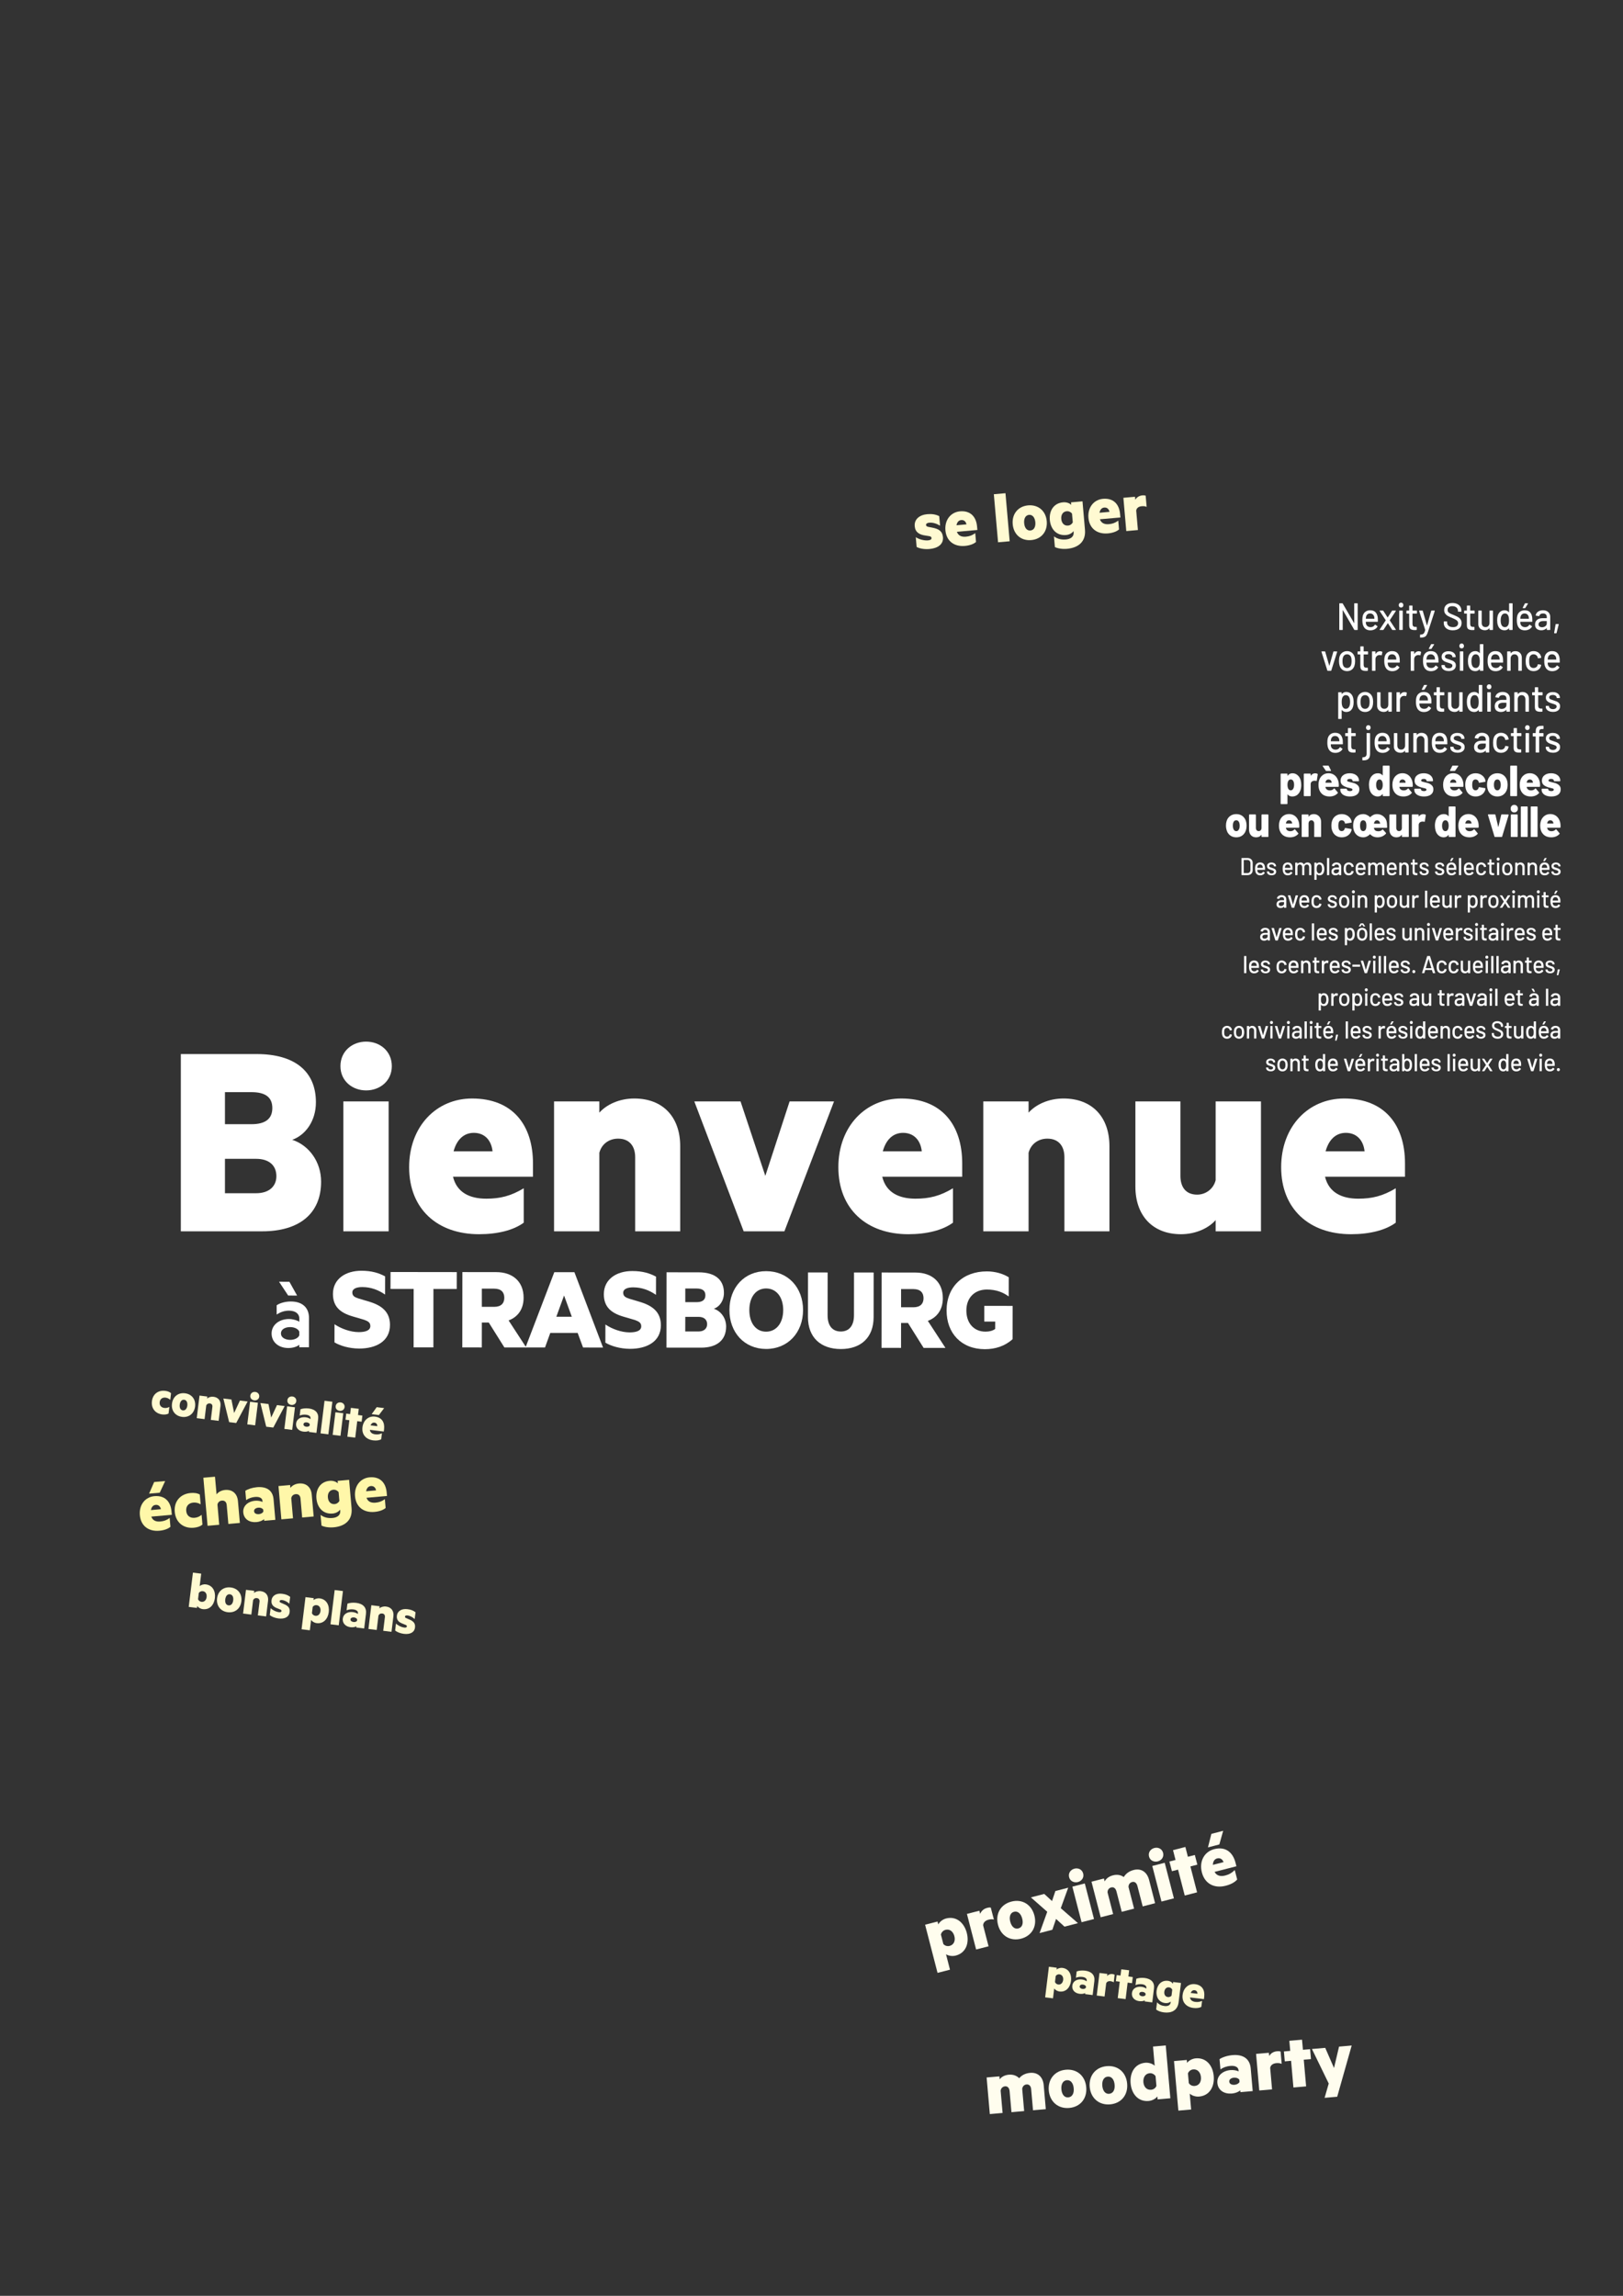 <svg preserveAspectRatio="none" height="841.89pt" viewBox="0 0 595.276 841.89" width="595.276pt" xmlns="http://www.w3.org/2000/svg" xmlns:xlink="http://www.w3.org/1999/xlink"><rect x="0" y="0" width="595.276" height="841.89" fill="#333333" stroke="none"/><clipPath><path d="m506 198h88.555v217h-88.555zm0 0"/></clipPath><symbol id="a" overflow="visible"/><symbol id="b" overflow="visible"><path d="m12.031-13.25c-.89-.891-2.14-1.438-3.828-1.297-1.5.141-2.75.813-3.344 1.719l-.093-1.11-4.688.407 1.172 13.422 4.688-.407-.719-8.172c.125-.937.797-1.515 1.594-1.593 1.046-.094 1.609.687 1.703 1.828l.672 7.656 4.656-.406-.719-8.172c.156-.953.781-1.531 1.594-1.594 1.047-.094 1.609.672 1.703 1.813l.672 7.656 4.687-.406-.765-8.797c-.266-3.016-2.172-4.766-4.985-4.516-1.968.172-3.265 1.047-4 1.969zm0 0"/></symbol><symbol id="c" overflow="visible"><path d="m13.672-7.953c-.359-4.141-3.391-6.766-7.484-6.406-4.047.343-6.61 3.468-6.251 7.609.376 4.141 3.438 6.75 7.485 6.406 4.094-.359 6.625-3.469 6.25-7.609zm-4.594.406c.172 1.844-.531 3.188-2 3.328-1.422.125-2.344-1.094-2.515-2.937-.157-1.86.546-3.235 1.968-3.36 1.469-.14 2.391 1.11 2.547 2.969zm0 0"/></symbol><symbol id="d" overflow="visible"><path d="m9.844-.859 4.672-.407-1.688-19.375-4.672.407.61 7.031c-.688-.672-2.063-1.203-3.438-1.094-3.875.344-5.719 3.672-5.391 7.547.344 3.875 2.751 6.813 6.626 6.469 1.375-.11 2.625-.891 3.187-1.657zm-.438-4.954c-.297.782-1.031 1.344-1.953 1.422-1.609.141-2.672-1.047-2.828-2.765-.141-1.735.688-3.157 2.297-3.297.906-.078 1.75.406 2.172 1.094zm0 0"/></symbol><symbol id="e" overflow="visible"><path d="m5.844-1.594c.687.656 2.062 1.203 3.437 1.078 3.875-.328 5.703-3.703 5.36-7.515-.328-3.844-2.719-6.828-6.594-6.5-1.375.125-2.625.89-3.188 1.672l-.093-1.079-4.688.407 1.594 18.172 4.687-.407zm-.656-7.422c.281-.75 1.015-1.375 1.937-1.453 1.625-.14 2.688 1.11 2.828 2.844.156 1.719-.672 3.078-2.297 3.219-.89.078-1.75-.344-2.156-1.063zm0 0"/></symbol><symbol id="f" overflow="visible"><path d="m7.953-8.359c-.578-.329-1.859-.579-2.984-.485-2.906.25-5.016 2.125-4.797 4.719.25 2.828 2.641 4.109 5.312 3.875 1.422-.125 2.672-.703 3.079-1.188l.062.688 4.5-.391-.719-8.297c-.312-3.546-2.765-5.234-6.718-4.89-1.907.172-3.657.765-4.719 1.469l.328 3.75c1.031-.719 2.312-1.157 3.609-1.266 1.891-.172 2.922.5 3.016 1.547zm.344 3.859c-.25.547-.969.984-1.813 1.047-.906.078-1.875-.219-1.953-1.141-.078-.906.813-1.39 1.719-1.469.844-.062 1.625.219 1.984.782zm0 0"/></symbol><symbol id="g" overflow="visible"><path d="m9.078-14.375c-.203-.109-.703-.188-1.297-.125-1.359.109-2.343.797-2.906 1.75l-.109-1.188-4.688.407 1.172 13.422 4.688-.407-.688-7.875c.156-.984.953-1.625 2.25-1.75.734-.062 1.391.016 1.969.266zm0 0"/></symbol><symbol id="h" overflow="visible"><path d="m6.594-10.438 2.64-.218-.312-3.641-2.641.219-.328-3.703-4.656.406.328 3.703-2.313.203.313 3.641 2.313-.203.859 9.781 4.656-.406zm0 0"/></symbol><symbol id="i" overflow="visible"><path d="m8.297 4.063 5.312-18.782-4.64.406-1.844 7.844-3.219-7.39-4.875.421 6.157 12.657-1.516 5.25zm0 0"/></symbol><symbol id="j" overflow="visible"><path d="m.625-.953c1.203.656 3.016.906 4.734.75 3.016-.266 5.141-1.719 4.922-4.328-.187-2.063-1.328-3.047-4.062-3.532l-1.125-.218c-.594-.11-.969-.25-1.016-.703-.047-.5.422-.797 1.156-.86 1.375-.125 2.735.344 3.985 1.094l-.313-3.5c-1.265-.641-2.625-.859-4.359-.719-2.875.25-4.86 1.875-4.625 4.422.187 2.203 1.703 3.125 4 3.422l.984.156c.75.094 1.125.25 1.172.75.047.547-.469.781-1.312.86-1.25.109-3.203-.313-4.453-1.172zm0 0"/></symbol><symbol id="k" overflow="visible"><path d="m11.672-6.188-.109-1.234c-.313-3.656-2.454-5.937-6.266-5.609-3.359.297-5.672 3.14-5.344 6.953.344 3.953 3.203 6.062 7.11 5.734 1.765-.156 3.218-.672 4.109-1.453l-.281-3.234c-1.141.843-2.125 1.172-3.438 1.297-1.578.14-2.797-.36-3.297-1.797zm-5.922-3.64c1.031-.094 1.719.562 1.922 1.578l-3.656.328c.203-1.141.812-1.828 1.734-1.906zm0 0"/></symbol><symbol id="l" overflow="visible"/><symbol id="m" overflow="visible"><path d="m3.859-18.094-4.265.375 1.547 17.625 4.265-.375zm0 0"/></symbol><symbol id="n" overflow="visible"><path d="m12.438-7.25c-.329-3.766-3.094-6.125-6.813-5.813-3.687.329-6 3.141-5.672 6.907.328 3.781 3.094 6.156 6.781 5.828 3.719-.313 6.032-3.141 5.704-6.922zm-4.188.375c.141 1.687-.484 2.922-1.812 3.031-1.297.125-2.141-.984-2.282-2.672-.156-1.672.485-2.937 1.782-3.062 1.328-.11 2.156 1.031 2.312 2.703zm0 0"/></symbol><symbol id="o" overflow="visible"><path d="m8.656-2.016c.157 1.719-1.218 2.516-2.828 2.657-1.687.14-3.062-.172-4.39-1.125l.343 3.906c1.016.531 2.782.797 4.485.641 3.906-.344 6.937-2.469 6.547-6.969l-.907-10.438-4.203.375.078.922c-.609-.594-1.672-1.047-2.984-.937-3.453.296-5.172 3.093-4.875 6.468.297 3.36 2.469 5.828 5.922 5.532 1.312-.11 2.281-.766 2.781-1.438zm-.312-3.609c-.281.578-.938 1.109-1.75 1.172-1.406.125-2.344-.891-2.469-2.422-.141-1.563.609-2.719 2.016-2.844.812-.062 1.547.36 1.922.875zm0 0"/></symbol><symbol id="p" overflow="visible"><path d="m8.25-13.063c-.187-.093-.641-.171-1.187-.125-1.219.11-2.11.735-2.625 1.61l-.094-1.094-4.266.375 1.063 12.203 4.265-.375-.625-7.156c.141-.891.86-1.484 2.032-1.578.687-.063 1.265 0 1.796.234zm0 0"/></symbol><symbol id="q" overflow="visible"><path d="m11.672-6.188-.109-1.234c-.313-3.656-2.454-5.937-6.266-5.609-3.359.297-5.672 3.14-5.344 6.953.344 3.953 3.203 6.062 7.11 5.734 1.765-.156 3.218-.672 4.109-1.453l-.281-3.234c-1.141.843-2.125 1.172-3.438 1.297-1.578.14-2.797-.36-3.297-1.797zm-4.422-8.109 1.984-4.266-4.031.344-1.859 4.266zm-1.5 4.469c1.031-.094 1.719.562 1.922 1.578l-3.656.328c.203-1.141.812-1.828 1.734-1.906zm0 0"/></symbol><symbol id="r" overflow="visible"><path d="m-.047-6.156c.344 3.953 3.266 6.14 6.922 5.828 1.25-.11 2.406-.453 3.234-1.156l-.312-3.579c-.75.641-1.578 1-2.578 1.094-1.578.141-2.906-.687-3.063-2.547-.156-1.828 1-2.89 2.578-3.031 1-.094 1.875.141 2.719.625l-.312-3.578c-.922-.547-2.125-.672-3.375-.563-3.657.313-6.157 2.969-5.813 6.907zm0 0"/></symbol><symbol id="s" overflow="visible"><path d="m1.141-.094 4.265-.375-.64-7.375c.14-.859.781-1.406 1.625-1.484 1.093-.094 1.672.594 1.765 1.594l.61 6.968 4.218-.375-.703-8c-.234-2.703-1.984-4.328-4.703-4.093-1.406.125-2.547.796-3.14 1.625l-.579-6.485-4.265.375zm0 0"/></symbol><symbol id="t" overflow="visible"><path d="m7.219-7.594c-.516-.312-1.688-.547-2.703-.453-2.641.234-4.563 1.922-4.36 4.281.235 2.578 2.407 3.766 4.828 3.547 1.282-.109 2.422-.656 2.797-1.094l.047.625 4.094-.359-.656-7.531c-.282-3.235-2.485-4.75-6.11-4.438-1.718.157-3.328.703-4.25 1.328l.297 3.407c.906-.641 2.078-1.063 3.25-1.157 1.735-.156 2.656.454 2.735 1.407zm.312 3.5c-.218.516-.89.891-1.64.969-.828.062-1.703-.219-1.766-1.063-.078-.812.734-1.25 1.563-1.312.75-.078 1.468.203 1.781.687zm0 0"/></symbol><symbol id="u" overflow="visible"><path d="m1.141-.094 4.265-.375-.64-7.375c.14-.859.781-1.406 1.625-1.484 1.093-.094 1.672.594 1.765 1.594l.61 6.968 4.218-.375-.703-8c-.234-2.703-1.984-4.328-4.703-4.093-1.406.125-2.547.796-3.14 1.625l-.094-1.063-4.266.375zm0 0"/></symbol><symbol id="v" overflow="visible"><path d="m3.922-.234c.359.515 1.172 1.047 2.047 1.156 2.515.312 4.125-1.531 4.437-4.047.313-2.516-.812-4.719-3.328-5.031-.875-.11-1.781.203-2.25.625l.563-4.563-3.032-.375-1.546 12.563 3.031.375zm.594-4.797c.297-.438.875-.719 1.453-.641 1.031.125 1.547 1.047 1.406 2.172s-.859 1.859-1.891 1.734c-.609-.078-1.078-.468-1.25-.968zm0 0"/></symbol><symbol id="w" overflow="visible"><path d="m9.781-3.203c.328-2.703-1.25-4.781-3.89-5.094-2.625-.328-4.688 1.297-5.016 4-.328 2.688 1.281 4.75 3.906 5.078 2.641.313 4.672-1.297 5-3.984zm-2.984-.375c-.141 1.203-.781 1.953-1.719 1.844-.937-.125-1.344-1-1.203-2.204.156-1.203.766-1.984 1.703-1.859.938.109 1.375 1.016 1.219 2.219zm0 0"/></symbol><symbol id="x" overflow="visible"><path d="m.813.094 3.031.375.64-5.25c.235-.594.782-.875 1.391-.797.766.094 1.063.672.969 1.375l-.61 4.969 3.032.375.703-5.704c.234-1.921-.766-3.328-2.688-3.562-1-.125-1.906.172-2.468.656l.093-.765-3.031-.375zm0 0"/></symbol><symbol id="y" overflow="visible"><path d="m.578-.578c.75.641 2 1.078 3.203 1.234 2.157.266 3.86-.453 4.078-2.312.188-1.453-.453-2.328-2.296-3.047l-.766-.344c-.422-.156-.656-.312-.609-.641.046-.343.406-.468.937-.406.969.125 1.859.641 2.625 1.328l.313-2.484c-.797-.625-1.719-1-2.954-1.141-2.046-.265-3.671.594-3.89 2.407-.203 1.562.719 2.453 2.297 2.984l.64.266c.516.171.766.328.719.687-.047.391-.453.469-1.047.391-.89-.11-2.187-.703-2.937-1.469zm0 0"/></symbol><symbol id="z" overflow="visible"/><symbol id="A" overflow="visible"><path d="m3.922-.234c.359.515 1.172 1.047 2.047 1.156 2.515.312 4.14-1.578 4.437-4.047.313-2.5-.812-4.719-3.328-5.031-.875-.11-1.781.203-2.25.625l.078-.703-3.031-.375-1.437 11.781 3.031.375zm.594-4.797c.297-.438.843-.719 1.453-.641 1.031.125 1.547 1.047 1.406 2.172s-.859 1.859-1.891 1.734c-.578-.078-1.078-.468-1.25-.968zm0 0"/></symbol><symbol id="B" overflow="visible"><path d="m5.391-12.094-3.032-.375-1.546 12.563 3.031.375zm0 0"/></symbol><symbol id="C" overflow="visible"><path d="m6.188-4.25c-.313-.297-1.094-.609-1.829-.703-1.875-.235-3.484.672-3.687 2.344-.234 1.843 1.125 2.984 2.844 3.203.937.109 1.781-.094 2.125-.36l-.063.454 2.922.359.656-5.36c.282-2.312-1.015-3.718-3.593-4.031-1.25-.156-2.438 0-3.204.297l-.312 2.438c.766-.329 1.641-.422 2.453-.329 1.25.157 1.797.719 1.719 1.391zm-.313 2.5c-.234.312-.734.5-1.266.422-.609-.063-1.187-.391-1.125-.985.079-.578.719-.75 1.329-.687.531.078.984.359 1.125.75zm0 0"/></symbol><symbol id="D" overflow="visible"><path d="m.844-4.094c-.328 2.672 1.312 4.547 3.797 4.86.843.093 1.656.015 2.297-.328l.296-2.438c-.593.328-1.187.453-1.843.375-1.078-.125-1.86-.875-1.703-2.125.14-1.234 1.078-1.781 2.156-1.656.656.078 1.219.359 1.719.812l.296-2.437c-.546-.5-1.312-.766-2.156-.86-2.484-.312-4.547 1.125-4.859 3.797zm0 0"/></symbol><symbol id="E" overflow="visible"><path d="m9.313-3.063c.312-2.562-1.172-4.531-3.704-4.843-2.5-.313-4.453 1.25-4.765 3.812-.328 2.563 1.203 4.532 3.703 4.844 2.531.313 4.437-1.25 4.766-3.813zm-2.844-.343c-.141 1.14-.75 1.875-1.641 1.765-.89-.109-1.281-.968-1.14-2.109.125-1.125.734-1.891 1.625-1.781.89.109 1.281 1 1.156 2.125zm0 0"/></symbol><symbol id="F" overflow="visible"><path d="m.781.094 2.875.359.61-5.016c.234-.531.734-.812 1.312-.75.735.094 1.031.641.938 1.313l-.578 4.734 2.875.344.671-5.422c.219-1.844-.718-3.172-2.546-3.406-.954-.109-1.829.172-2.36.656l.094-.734-2.875-.36zm0 0"/></symbol><symbol id="G" overflow="visible"><path d="m5.859.719 4.188-7.891-2.828-.344-2.125 4.563-1-4.953-2.953-.36 2.125 8.672zm0 0"/></symbol><symbol id="H" overflow="visible"><path d="m4.672-7.828-2.875-.36-1.016 8.282 2.875.359zm.484-2.219c.11-.953-.562-1.656-1.437-1.75-.891-.109-1.719.406-1.828 1.359-.125.938.562 1.625 1.453 1.735.875.094 1.687-.406 1.812-1.344zm0 0"/></symbol><symbol id="I" overflow="visible"><path d="m5.891-4.031c-.297-.297-1.047-.61-1.75-.688-1.797-.219-3.313.641-3.5 2.25-.219 1.735 1.062 2.828 2.703 3.016.89.109 1.719-.063 2.015-.313l-.046.422 2.781.344.625-5.125c.265-2.172-.969-3.516-3.422-3.828-1.172-.141-2.328 0-3.063.297l-.281 2.312c.719-.312 1.563-.406 2.344-.312 1.187.14 1.703.687 1.625 1.328zm-.297 2.375c-.203.297-.703.468-1.219.406-.578-.078-1.094-.375-1.031-.953.078-.547.64-.719 1.219-.641.515.063.968.328 1.093.703zm0 0"/></symbol><symbol id="J" overflow="visible"><path d="m5.125-11.5-2.875-.359-1.469 11.953 2.875.359zm0 0"/></symbol><symbol id="K" overflow="visible"><path d="m5.344-5.469 1.609.203.281-2.25-1.609-.203.281-2.281-2.89-.344-.282 2.281-1.421-.187-.282 2.25 1.422.187-.734 6.032 2.89.344zm0 0"/></symbol><symbol id="L" overflow="visible"><path d="m8.641-2.453.109-.86c.297-2.468-.781-4.312-3.359-4.625-2.282-.281-4.235 1.297-4.563 3.907-.328 2.672 1.297 4.484 3.938 4.812 1.187.141 2.25 0 2.922-.406l.281-2.188c-.875.391-1.594.485-2.485.375-1.062-.125-1.828-.64-1.937-1.64zm-1.797-6.047 1.937-2.547-2.734-.344-1.844 2.563zm-1.625 2.781c.703.078 1.062.61 1.047 1.297l-2.485-.297c.297-.719.813-1.078 1.438-1zm0 0"/></symbol><symbol id="M" overflow="visible"><path d="m3.734-.219c.344.5 1.11 1 1.954 1.11 2.39.297 3.921-1.516 4.218-3.875.282-2.375-.765-4.485-3.156-4.782-.844-.109-1.719.219-2.156.61l.078-.672-2.875-.36-1.375 11.219 2.875.36zm.563-4.562c.281-.422.797-.703 1.375-.625.984.125 1.484 1 1.359 2.062-.14 1.063-.828 1.797-1.812 1.672-.563-.078-1.031-.453-1.188-.937zm0 0"/></symbol><symbol id="N" overflow="visible"><path d="m7.344-7.531c-.11-.094-.391-.219-.766-.25-.812-.11-1.515.187-2 .703l.094-.75-2.875-.36-1.016 8.282 2.875.359.594-4.859c.234-.563.813-.86 1.609-.766.454.063.813.188 1.157.422zm0 0"/></symbol><symbol id="O" overflow="visible"><path d="m6.047-.125c-.141 1.172-1.156 1.516-2.266 1.375-1.125-.125-2-.531-2.75-1.359l-.328 2.64c.61.516 1.735.922 2.891 1.063 2.656.328 4.969-.656 5.344-3.703l.875-7.094-2.86-.344-.078.641c-.312-.5-.937-.969-1.844-1.078-2.328-.282-3.875 1.343-4.172 3.64-.265 2.281.829 4.235 3.157 4.516.906.109 1.625-.188 2.062-.547zm.297-2.422c-.266.313-.781.578-1.313.516-.968-.125-1.453-.922-1.328-1.969.141-1.047.797-1.719 1.766-1.594.531.063.969.453 1.14.86zm0 0"/></symbol><symbol id="P" overflow="visible"><path d="m8.641-2.453.109-.86c.297-2.468-.781-4.312-3.359-4.625-2.282-.281-4.235 1.297-4.563 3.907-.328 2.672 1.297 4.484 3.938 4.812 1.187.141 2.25 0 2.922-.406l.281-2.188c-.875.391-1.594.485-2.485.375-1.062-.125-1.828-.64-1.937-1.64zm-3.422-3.266c.703.078 1.062.61 1.047 1.297l-2.485-.297c.297-.719.813-1.078 1.438-1zm0 0"/></symbol><symbol id="Q" overflow="visible"><path d="m6.563-9.656c0-.094.039-.141.125-.141h1.015c.094 0 .141.047.141.141v9.515c0 .094-.047.141-.141.141h-.969c-.062 0-.117-.031-.156-.094l-4.156-7.156c-.012-.02-.027-.023-.047-.016-.023 0-.031.012-.031.032l.015 7.093c0 .094-.043.141-.125.141h-1.015c-.086 0-.125-.047-.125-.141v-9.515c0-.094.039-.141.125-.141h.984c.063 0 .113.039.156.109l4.157 7.141c0 .031.007.047.031.047.019-.008.031-.031.031-.063zm0 0"/></symbol><symbol id="R" overflow="visible"><path d="m6.406-4.453c.032.387.039.82.032 1.297 0 .093-.043.14-.125.14h-4.235c-.043 0-.062.016-.062.047 0 .324.023.571.078.735.101.375.301.668.594.875.3.211.675.312 1.125.312.656 0 1.16-.285 1.515-.859.039-.094.098-.102.172-.032l.75.532c.063.054.078.109.047.172-.25.429-.606.761-1.063 1-.449.238-.964.359-1.546.359-.649 0-1.196-.145-1.641-.438-.438-.3-.766-.726-.984-1.281-.211-.551-.313-1.219-.313-2 0-.676.047-1.191.141-1.547.156-.644.472-1.156.953-1.531.476-.375 1.062-.562 1.75-.562.883 0 1.547.242 1.984.718.445.469.723 1.157.828 2.063zm-2.812-1.61c-.387 0-.703.102-.953.297-.25.2-.418.465-.5.797-.063.211-.106.469-.125.781 0 .043.019.063.062.063h3.031c.039 0 .063-.02.063-.063-.024-.3-.047-.523-.078-.671-.094-.364-.274-.657-.531-.875-.262-.219-.586-.329-.969-.329zm0 0"/></symbol><symbol id="S" overflow="visible"><path d="m.453 0c-.055 0-.09-.016-.109-.047-.024-.031-.016-.07.015-.125l2.204-3.344c.019-.019.019-.047 0-.078l-2.204-3.359-.031-.063c0-.07.039-.109.125-.109h1.078c.071 0 .125.031.157.094l1.546 2.39c.008.012.024.016.047.016.02 0 .035-.004.047-.016l1.531-2.39c.039-.063.094-.094.157-.094h1.156c.051 0 .086.023.109.062.02.032.016.071-.015.11l-2.203 3.359c-.012.031-.012.059 0 .078l2.203 3.344.031.078c0 .063-.043.094-.125.094h-1.078c-.074 0-.133-.023-.172-.078l-1.531-2.391c-.012-.019-.028-.031-.047-.031-.012 0-.024.012-.031.031l-1.563 2.391c-.031.055-.086.078-.156.078zm0 0"/></symbol><symbol id="T" overflow="visible"><path d="m1.703-8.234c-.25 0-.461-.082-.625-.25-.156-.164-.234-.379-.234-.641 0-.258.078-.473.234-.641.164-.175.375-.265.625-.265s.453.09.61.265c.156.168.234.383.234.641 0 .262-.078.477-.234.641-.157.168-.36.25-.61.25zm-.531 8.218c-.094 0-.141-.047-.141-.14v-6.828c0-.094.047-.141.141-.141h1c.094 0 .141.047.141.141v6.828c0 .093-.047.14-.141.14zm0 0"/></symbol><symbol id="U" overflow="visible"><path d="m4.266-6.156c0 .093-.047.14-.141.14h-1.422c-.043 0-.062.024-.062.063v3.703c0 .387.082.668.25.844.164.179.425.265.781.265h.391c.093 0 .14.047.14.141v.859c0 .094-.047.141-.14.141-.282.02-.485.031-.61.031-.68 0-1.187-.125-1.531-.375-.336-.258-.5-.738-.5-1.437v-4.172c0-.039-.016-.063-.047-.063h-.812c-.094 0-.141-.047-.141-.14v-.828c0-.094.047-.141.141-.141h.812c.031 0 .047-.016.047-.047v-1.656c0-.094.039-.141.125-.141h.969c.082 0 .125.047.125.141v1.656c0 .031.019.047.062.047h1.422c.094 0 .141.047.141.141zm0 0"/></symbol><symbol id="V" overflow="visible"><path d="m.734 2.781c-.062 0-.093-.047-.093-.14v-.828c0-.094.039-.141.125-.141h.031c.351 0 .629-.047.828-.141.207-.086.379-.242.516-.468.132-.219.265-.559.39-1.016 0-.012 0-.027 0-.047 0-.031 0-.047 0-.047l-2.218-6.922-.016-.047c0-.07.035-.109.109-.109h1.078c.082 0 .133.043.157.125l1.5 5.266c.007.023.023.031.047.031.019 0 .035-.008.046-.031l1.485-5.266c.019-.082.07-.125.156-.125h1.047c.094 0 .129.055.109.156l-2.422 7.453c-.199.645-.402 1.125-.609 1.438-.199.312-.465.531-.797.656-.324.133-.781.203-1.375.203zm0 0"/></symbol><symbol id="W" overflow="visible"/><symbol id="X" overflow="visible"><path d="m3.953.109c-.68 0-1.265-.109-1.765-.328-.5-.226-.887-.547-1.157-.953-.273-.414-.406-.894-.406-1.437v-.407c0-.093.039-.14.125-.14h.984c.082 0 .125.047.125.14v.328c0 .481.192.875.579 1.188.394.305.929.453 1.609.453.613 0 1.07-.133 1.375-.406.312-.27.469-.625.469-1.063 0-.289-.078-.535-.235-.734-.156-.207-.39-.395-.703-.563-.305-.175-.746-.39-1.328-.64-.648-.258-1.156-.492-1.531-.703-.375-.219-.688-.5-.938-.844-.25-.352-.375-.797-.375-1.328 0-.801.27-1.43.813-1.891.551-.457 1.289-.687 2.219-.687.656 0 1.226.121 1.718.359.5.231.883.559 1.157.984.269.418.406.899.406 1.438v.281c0 .094-.047.141-.141.141h-.984c-.094 0-.141-.047-.141-.141v-.203c0-.488-.183-.891-.547-1.203-.367-.32-.871-.484-1.515-.484-.555 0-.981.121-1.282.359-.304.23-.453.57-.453 1.016 0 .312.071.57.219.765.156.188.379.36.672.516.301.156.758.355 1.375.594.625.261 1.129.5 1.516.718.394.219.718.512.968.875.258.356.391.797.391 1.328 0 .825-.289 1.477-.859 1.954-.575.48-1.36.718-2.36.718zm0 0"/></symbol><symbol id="Y" overflow="visible"><path d="m4.953-6.984c0-.094.047-.141.141-.141h.984c.094 0 .141.047.141.141v6.843c0 .094-.047.141-.141.141h-.984c-.094 0-.141-.047-.141-.141v-.515c0-.02-.008-.032-.015-.032-.012-.007-.028-.003-.047.016-.356.512-.903.766-1.641.766-.43 0-.828-.09-1.203-.266-.367-.176-.656-.437-.875-.781s-.328-.758-.328-1.25v-4.781c0-.094.039-.141.125-.141h1c.082 0 .125.047.125.141v4.359c0 .48.117.859.359 1.141.25.281.598.421 1.047.421.438 0 .785-.14 1.047-.421.269-.289.406-.672.406-1.141zm0 0"/></symbol><symbol id="Z" overflow="visible"><path d="m5.125-9.656c0-.094.047-.141.141-.141h1c.093 0 .14.047.14.141v9.515c0 .094-.047.141-.14.141h-1c-.094 0-.141-.047-.141-.141v-.453c0-.019-.008-.035-.016-.047-.011-.007-.027-.004-.046.016-.2.23-.434.414-.704.547-.261.125-.546.187-.859.187-.637 0-1.168-.16-1.594-.484-.418-.332-.718-.805-.906-1.422-.168-.488-.25-1.082-.25-1.781 0-.656.066-1.219.203-1.688.188-.613.492-1.093.922-1.437.426-.352.969-.531 1.625-.531.301 0 .586.062.859.187.27.125.504.309.704.547.019.023.035.027.046.016.008-.008.016-.024.016-.047zm-.328 7.859c.195-.394.297-.984.297-1.766 0-.781-.11-1.378-.328-1.796-.25-.469-.625-.704-1.125-.704-.532 0-.93.227-1.188.672-.281.461-.422 1.075-.422 1.844 0 .719.11 1.297.328 1.734.258.512.68.766 1.266.766.508 0 .898-.25 1.172-.75zm0 0"/></symbol><symbol id="aa" overflow="visible"><path d="m6.406-4.453c.032.387.039.82.032 1.297 0 .093-.043.14-.125.14h-4.235c-.043 0-.062.016-.062.047 0 .324.023.571.078.735.101.375.301.668.594.875.3.211.675.312 1.125.312.656 0 1.16-.285 1.515-.859.039-.094.098-.102.172-.032l.75.532c.063.054.078.109.047.172-.25.429-.606.761-1.063 1-.449.238-.964.359-1.546.359-.649 0-1.196-.145-1.641-.438-.438-.3-.766-.726-.984-1.281-.211-.551-.313-1.219-.313-2 0-.676.047-1.191.141-1.547.156-.644.472-1.156.953-1.531.476-.375 1.062-.562 1.75-.562.883 0 1.547.242 1.984.718.445.469.723 1.157.828 2.063zm-2.812-1.61c-.387 0-.703.102-.953.297-.25.2-.418.465-.5.797-.063.211-.106.469-.125.781 0 .043.019.063.062.063h3.031c.039 0 .063-.02.063-.063-.024-.3-.047-.523-.078-.671-.094-.364-.274-.657-.531-.875-.262-.219-.586-.329-.969-.329zm-.594-1.953c-.055 0-.09-.015-.109-.047-.024-.031-.016-.07.015-.125l.782-1.5c.019-.07.07-.109.156-.109h.89c.051 0 .082.024.094.063.02.031.016.07-.015.109l-.938 1.516c-.055.062-.109.093-.172.093zm0 0"/></symbol><symbol id="ab" overflow="visible"><path d="m3.406-7.234c.532 0 1 .105 1.407.312.406.199.71.481.921.844.219.355.329.762.329 1.219v4.718c0 .094-.043.141-.125.141h-1.016c-.086 0-.125-.047-.125-.141v-.5c0-.05-.024-.062-.063-.031-.23.25-.511.445-.843.578-.336.133-.703.203-1.11.203-.656 0-1.203-.172-1.64-.515-.43-.352-.641-.883-.641-1.594 0-.727.238-1.297.719-1.703.488-.414 1.164-.625 2.031-.625h1.484c.039 0 .063-.02.063-.063v-.375c0-.414-.117-.734-.344-.953-.219-.226-.562-.344-1.031-.344-.367 0-.668.079-.906.235-.231.148-.375.351-.438.609-.023.094-.074.137-.156.125l-1.078-.156c-.086-.008-.121-.047-.11-.109.071-.551.348-1 .829-1.344.488-.352 1.101-.531 1.843-.531zm-.343 6.218c.468 0 .875-.129 1.218-.39.344-.258.516-.594.516-1v-.828c0-.032-.024-.047-.063-.047h-1.234c-.531 0-.953.109-1.266.328-.304.211-.453.508-.453.89 0 .344.114.606.344.782.238.179.551.265.938.265zm0 0"/></symbol><symbol id="ac" overflow="visible"><path d="m.891 1.203c-.043 0-.078-.015-.11-.047-.023-.023-.027-.058-.015-.109l.531-3.11c.019-.082.07-.125.156-.125h.875c.039 0 .07.016.094.047.019.032.023.071.016.11l-.782 3.109c-.011.082-.058.125-.14.125zm0 0"/></symbol><symbol id="ad" overflow="visible"><path d="m2.703 0c-.074 0-.125-.035-.156-.109l-2.156-6.86-.016-.047c0-.07.035-.109.109-.109h1.125c.082 0 .133.043.157.125l1.468 5.062c0 .012.008.016.032.016.019 0 .035-.004.047-.016l1.437-5.062c.031-.082.086-.125.172-.125l1.109.016c.094 0 .129.054.11.156l-2.157 6.844c-.031.074-.086.109-.156.109zm0 0"/></symbol><symbol id="ae" overflow="visible"><path d="m3.688.109c-.657 0-1.231-.172-1.719-.515-.481-.352-.821-.844-1.016-1.469-.156-.5-.234-1.066-.234-1.703 0-.664.07-1.227.219-1.688.195-.613.539-1.093 1.031-1.437.488-.352 1.066-.531 1.734-.531.633 0 1.188.179 1.656.531.477.344.821.824 1.032 1.437.156.469.234 1.028.234 1.672 0 .656-.078 1.231-.234 1.719-.2.625-.539 1.117-1.016 1.469-.48.343-1.043.515-1.687.515zm0-1.156c.351 0 .66-.101.921-.312.27-.207.461-.504.579-.891.101-.352.156-.789.156-1.313 0-.519-.047-.953-.141-1.296-.117-.383-.308-.68-.578-.891-.262-.207-.578-.313-.953-.313-.367 0-.684.106-.953.313-.262.211-.449.508-.563.891-.105.324-.156.757-.156 1.296 0 .543.051.981.156 1.313.102.387.289.684.563.891.269.211.594.312.969.312zm0 0"/></symbol><symbol id="af" overflow="visible"><path d="m3.891-7.188c.281 0 .535.063.765.188.063.023.086.074.078.156l-.218 1.047c-.012.094-.063.125-.157.094-.156-.063-.336-.094-.531-.094h-.187c-.418.024-.762.18-1.032.469-.273.281-.406.652-.406 1.109v4.078c0 .094-.043.141-.125.141h-1.015c-.086 0-.125-.047-.125-.141v-6.843c0-.094.039-.141.125-.141h1.015c.082 0 .125.047.125.141v.75c0 .031.004.046.016.046.019 0 .035-.003.047-.015.394-.656.937-.985 1.625-.985zm0 0"/></symbol><symbol id="ag" overflow="visible"><path d="m3.313.078c-.532 0-1-.082-1.407-.25-.406-.164-.718-.394-.937-.687-.219-.289-.328-.614-.328-.969v-.156c0-.094.039-.141.125-.141h.968c.082 0 .125.047.125.141v.062c0 .262.133.492.407.688.269.199.613.296 1.031.296.394 0 .719-.085.969-.265.25-.188.375-.422.375-.703 0-.27-.121-.473-.36-.61-.23-.132-.601-.273-1.109-.422-.5-.144-.922-.296-1.266-.453-.343-.156-.636-.375-.875-.656-.23-.281-.343-.644-.343-1.094 0-.625.226-1.117.687-1.484.469-.375 1.086-.563 1.859-.563.52 0 .973.09 1.36.266.394.168.695.406.906.719.219.305.328.648.328 1.031v.047c0 .086-.043.125-.125.125h-.937c-.086 0-.125-.039-.125-.125v-.047c0-.269-.133-.492-.391-.672-.25-.187-.59-.281-1.016-.281-.398 0-.718.078-.968.234-.243.157-.36.371-.36.641 0 .273.114.48.344.625.238.137.625.281 1.156.437.508.157.93.309 1.266.454.344.136.633.351.875.64.238.281.359.653.359 1.11 0 .636-.242 1.14-.718 1.515-.469.367-1.094.547-1.875.547zm0 0"/></symbol><symbol id="ah" overflow="visible"><path d="m3.938-7.219c.726 0 1.304.227 1.734.672.426.438.641 1.039.641 1.797v4.609c0 .094-.047.141-.141.141h-1c-.094 0-.141-.047-.141-.141v-4.343c0-.469-.133-.848-.39-1.141-.25-.289-.59-.438-1.016-.438-.418 0-.762.149-1.031.438-.262.293-.391.668-.391 1.125v4.359c0 .094-.043.141-.125.141h-1.015c-.086 0-.125-.047-.125-.141v-6.843c0-.094.039-.141.125-.141h1.015c.082 0 .125.047.125.141v.515c0 .012.004.024.016.031.019.012.035.008.047-.015.375-.508.929-.766 1.672-.766zm0 0"/></symbol><symbol id="ai" overflow="visible"><path d="m3.641.109c-.68 0-1.258-.175-1.735-.531-.468-.363-.793-.851-.968-1.469-.137-.425-.204-.988-.204-1.687 0-.645.067-1.207.204-1.688.175-.601.503-1.082.984-1.437.476-.352 1.051-.531 1.719-.531.664 0 1.242.179 1.734.531.5.355.82.805.969 1.344.051.156.086.312.109.468 0 .075-.043.121-.125.141l-.984.156h-.031c-.063 0-.106-.047-.125-.14l-.047-.219c-.075-.313-.25-.57-.532-.781-.273-.219-.601-.329-.984-.329-.375 0-.699.11-.969.329-.261.211-.433.492-.515.843-.086.336-.125.778-.125 1.328 0 .543.039.981.125 1.313.082.375.254.672.515.891.27.211.594.312.969.312.383 0 .719-.101 1-.312.281-.219.457-.5.531-.844.008-.008.008-.02 0-.031 0-.02.004-.036.016-.047v-.047c.019-.082.066-.113.141-.094l1 .172c.07.023.109.059.109.109v.063c0 .086-.027.183-.078.297-.149.574-.469 1.031-.969 1.375-.492.343-1.07.515-1.734.515zm0 0"/></symbol><symbol id="aj" overflow="visible"><path d="m6.422-5.328c.164.5.25 1.101.25 1.797 0 .648-.074 1.211-.219 1.687-.187.625-.496 1.11-.922 1.453-.418.336-.961.5-1.625.5-.304 0-.59-.062-.859-.187-.274-.125-.508-.301-.703-.531-.012-.02-.028-.024-.047-.016-.012.012-.016.023-.016.031v3.125c0 .094-.043.141-.125.141h-1.015c-.086 0-.125-.047-.125-.141v-9.515c0-.094.039-.141.125-.141h1.015c.082 0 .125.047.125.141v.468c0 .024.004.039.016.047.019.012.035.008.047-.015.195-.239.426-.422.687-.547.27-.133.563-.203.875-.203.633 0 1.16.168 1.578.5.426.336.739.804.938 1.406zm-1.469 3.609c.281-.445.422-1.062.422-1.844 0-.718-.109-1.296-.328-1.734-.262-.508-.684-.766-1.266-.766-.511 0-.902.25-1.172.75-.211.399-.312.985-.312 1.766s.113 1.375.344 1.781c.257.481.632.719 1.125.719.531 0 .925-.223 1.187-.672zm0 0"/></symbol><symbol id="ak" overflow="visible"><path d="m1.609-8.234c-.25 0-.461-.082-.625-.25-.156-.164-.234-.379-.234-.641 0-.258.078-.473.234-.641.164-.175.375-.265.625-.265.258 0 .461.086.61.25.156.168.234.386.234.656 0 .262-.078.477-.234.641-.156.168-.36.25-.61.25zm-2.062 11.125c-.082 0-.125-.047-.125-.141v-.859c0-.094.043-.141.125-.141.508 0 .875-.109 1.094-.328.226-.211.343-.547.343-1.016l-.015-7.39c0-.094.047-.141.14-.141h1c.094 0 .141.047.141.141v7.375c0 .613-.09 1.101-.266 1.468-.179.364-.464.629-.859.797-.387.164-.914.242-1.578.235zm0 0"/></symbol><symbol id="al" overflow="visible"><path d="m3.906-8.609c-.449 0-.75.089-.906.265-.156.18-.234.512-.234 1v.172c0 .031.015.047.047.047h1.39c.094 0 .141.047.141.141v.953c0 .093-.047.14-.141.14h-1.39c-.032 0-.047.024-.047.063v5.687c0 .094-.047.141-.141.141h-1c-.094 0-.141-.047-.141-.141v-5.687c0-.039-.015-.063-.046-.063h-.891c-.094 0-.141-.047-.141-.14v-.953c0-.094.047-.141.141-.141h.891c.031 0 .046-.016.046-.047v-.25c0-.613.067-1.086.204-1.422.144-.344.378-.586.703-.734.32-.145.781-.219 1.375-.219h.453c.094 0 .14.047.14.141v.906c0 .094-.046.141-.14.141zm0 0"/></symbol><symbol id="am" overflow="visible"/><symbol id="an" overflow="visible"><path d="m8.016-5.969c.164.586.25 1.203.25 1.86 0 .761-.11 1.433-.328 2.015-.231.656-.602 1.196-1.11 1.61-.512.406-1.133.609-1.859.609-.731 0-1.281-.25-1.656-.75-.024-.031-.043-.039-.063-.031-.023.011-.031.031-.031.062v3.328c0 .051-.024.094-.063.125-.031.039-.074.063-.125.063h-2.156c-.043 0-.086-.024-.125-.063-.031-.031-.047-.074-.047-.125v-10.812c0-.051.016-.094.047-.125.039-.039.082-.063.125-.063h2.156c.051 0 .094.024.125.063.039.031.063.074.063.125v.531c0 .031.008.055.031.063.02 0 .039-.008.063-.032.406-.582.988-.875 1.75-.875.687 0 1.289.219 1.812.657.531.429.91 1.015 1.141 1.765zm-2.688 3.25c.207-.363.313-.844.313-1.437 0-.571-.094-1.024-.282-1.36-.211-.406-.527-.609-.953-.609-.406 0-.715.203-.922.609-.179.368-.265.825-.265 1.375 0 .594.097 1.075.297 1.438.207.375.504.562.89.562.414 0 .723-.191.922-.578zm0 0"/></symbol><symbol id="ao" overflow="visible"><path d="m4.813-8.375c.363 0 .648.07.859.203.07.055.098.137.078.25l-.344 2.219c-.011.125-.086.164-.218.109-.18-.039-.352-.062-.516-.062-.168 0-.297.011-.391.031-.312.043-.578.172-.797.391-.218.211-.328.492-.328.843v4.203c0 .055-.023.102-.062.141-.031.031-.071.047-.11.047h-2.171c-.043 0-.086-.016-.125-.047-.032-.039-.047-.086-.047-.141v-7.89c0-.051.015-.094.047-.125.039-.039.082-.063.125-.063h2.171c.039 0 .079.024.11.063.039.031.062.074.062.125v.515c0 .032.008.055.032.063.019.012.035 0 .046-.031.407-.563.93-.844 1.579-.844zm0 0"/></symbol><symbol id="ap" overflow="visible"><path d="m7.906-4.859c.051.324.067.746.047 1.265-.012.125-.074.188-.187.188h-4.641c-.023 0-.043.011-.062.031-.024.012-.028.027-.016.047.019.117.07.273.156.469.125.218.305.402.547.546.238.137.535.204.891.204.644 0 1.148-.219 1.515-.657.039-.05.082-.078.125-.078.051 0 .094.024.125.063l1.172 1.406c.039.031.063.074.063.125 0 .043-.024.086-.063.125-.355.406-.793.719-1.312.937-.524.208-1.09.313-1.703.313-.93 0-1.715-.207-2.36-.625-.637-.426-1.101-1.016-1.39-1.766-.211-.531-.313-1.195-.313-2 0-.55.082-1.082.25-1.593.258-.789.691-1.411 1.297-1.86.601-.457 1.316-.687 2.141-.687.664 0 1.265.152 1.796.453.532.305.957.726 1.282 1.265.332.543.547 1.153.64 1.829zm-3.718-1.266c-.524 0-.872.262-1.047.781-.043.125-.071.242-.078.344-.024.055 0 .078.062.078h2.156c.039 0 .063-.019.063-.062 0-.082-.024-.192-.063-.329-.074-.257-.203-.457-.39-.593-.188-.145-.422-.219-.703-.219zm.875-3.344c.019.043.031.078.031.11 0 .086-.047.125-.141.125h-1.547c-.093 0-.168-.036-.218-.11l-1.11-1.609c-.031-.051-.047-.094-.047-.125 0-.07.051-.11.157-.11h1.859c.101 0 .18.047.234.141zm0 0"/></symbol><symbol id="aq" overflow="visible"><path d="m3.984.125c-.718 0-1.351-.105-1.89-.313-.531-.207-.946-.5-1.235-.875-.293-.375-.437-.804-.437-1.296v-.188c0-.051.016-.094.047-.125.039-.039.086-.062.14-.062h2.047c.051 0 .094.023.125.062.039.031.063.074.063.125 0 .211.101.383.312.516.219.125.489.187.813.187.281 0 .504-.047.672-.14.164-.102.25-.239.25-.407 0-.175-.09-.3-.266-.375-.18-.082-.465-.16-.859-.234-.637-.133-1.153-.289-1.547-.469-.524-.219-.934-.492-1.235-.828-.304-.344-.453-.805-.453-1.391 0-.832.305-1.488.922-1.968.613-.489 1.422-.735 2.422-.735.676 0 1.27.118 1.781.344.508.231.907.555 1.188.969.289.418.437.898.437 1.437 0 .055-.023.102-.062.141-.031.031-.074.047-.125.047h-1.985c-.054 0-.101-.016-.14-.047-.031-.039-.047-.086-.047-.141 0-.207-.094-.375-.281-.5-.18-.125-.422-.187-.735-.187-.281 0-.511.055-.687.156-.18.094-.266.234-.266.422 0 .18.094.309.281.391.196.074.52.164.969.265.594.125 1.004.227 1.235.297.625.219 1.109.512 1.453.875.351.356.531.836.531 1.438 0 .836-.313 1.48-.938 1.937-.617.449-1.449.672-2.5.672zm0 0"/></symbol><symbol id="ar" overflow="visible"/><symbol id="as" overflow="visible"><path d="m5.5-11c0-.051.016-.094.047-.125.039-.039.086-.063.141-.063h2.156c.039 0 .078.024.109.063.039.031.063.074.063.125v10.812c0 .055-.024.102-.063.141-.031.031-.07.047-.109.047h-2.156c-.055 0-.102-.016-.141-.047-.031-.039-.047-.086-.047-.141v-.531c0-.031-.012-.047-.031-.047-.024-.007-.043-.004-.063.016-.406.586-.992.875-1.75.875-.687 0-1.297-.219-1.828-.656-.531-.438-.906-1.032-1.125-1.782-.168-.582-.25-1.203-.25-1.859 0-.75.11-1.422.328-2.016.227-.656.598-1.187 1.11-1.593.507-.407 1.129-.61 1.859-.61.727 0 1.281.25 1.656.75.02.032.039.043.063.032.019-.008.031-.032.031-.063zm-.266 8.234c.176-.343.266-.797.266-1.359 0-.613-.102-1.094-.297-1.438-.211-.375-.508-.562-.89-.562-.418 0-.727.195-.922.578-.211.367-.313.84-.313 1.422 0 .562.094 1.023.281 1.375.207.406.524.609.954.609.406 0 .71-.207.921-.625zm0 0"/></symbol><symbol id="at" overflow="visible"><path d="m7.906-4.859c.051.324.067.746.047 1.265-.012.125-.074.188-.187.188h-4.641c-.023 0-.043.011-.062.031-.024.012-.028.027-.016.047.019.117.07.273.156.469.125.218.305.402.547.546.238.137.535.204.891.204.644 0 1.148-.219 1.515-.657.039-.05.082-.078.125-.078.051 0 .094.024.125.063l1.172 1.406c.039.031.063.074.063.125 0 .043-.024.086-.063.125-.355.406-.793.719-1.312.937-.524.208-1.09.313-1.703.313-.93 0-1.715-.207-2.36-.625-.637-.426-1.101-1.016-1.39-1.766-.211-.531-.313-1.195-.313-2 0-.55.082-1.082.25-1.593.258-.789.691-1.411 1.297-1.86.601-.457 1.316-.687 2.141-.687.664 0 1.265.152 1.796.453.532.305.957.726 1.282 1.265.332.543.547 1.153.64 1.829zm-3.718-1.266c-.524 0-.872.262-1.047.781-.043.125-.071.242-.078.344-.024.055 0 .078.062.078h2.156c.039 0 .063-.019.063-.062 0-.082-.024-.192-.063-.329-.074-.257-.203-.457-.39-.593-.188-.145-.422-.219-.703-.219zm0 0"/></symbol><symbol id="au" overflow="visible"><path d="m7.906-4.859c.051.324.067.746.047 1.265-.012.125-.074.188-.187.188h-4.641c-.023 0-.043.011-.062.031-.024.012-.028.027-.016.047.019.117.07.273.156.469.125.218.305.402.547.546.238.137.535.204.891.204.644 0 1.148-.219 1.515-.657.039-.05.082-.078.125-.078.051 0 .094.024.125.063l1.172 1.406c.039.031.063.074.063.125 0 .043-.024.086-.063.125-.355.406-.793.719-1.312.937-.524.208-1.09.313-1.703.313-.93 0-1.715-.207-2.36-.625-.637-.426-1.101-1.016-1.39-1.766-.211-.531-.313-1.195-.313-2 0-.55.082-1.082.25-1.593.258-.789.691-1.411 1.297-1.86.601-.457 1.316-.687 2.141-.687.664 0 1.265.152 1.796.453.532.305.957.726 1.282 1.265.332.543.547 1.153.64 1.829zm-3.718-1.266c-.524 0-.872.262-1.047.781-.043.125-.071.242-.078.344-.024.055 0 .078.062.078h2.156c.039 0 .063-.019.063-.062 0-.082-.024-.192-.063-.329-.074-.257-.203-.457-.39-.593-.188-.145-.422-.219-.703-.219zm-1.032-3.109c-.062 0-.105-.02-.125-.063-.023-.039-.015-.098.016-.172l.781-1.578c.039-.094.117-.141.235-.141h1.859c.101 0 .156.04.156.11 0 .031-.015.074-.047.125l-1.109 1.609c-.055.074-.121.11-.203.11zm0 0"/></symbol><symbol id="av" overflow="visible"><path d="m4.25.125c-.836 0-1.562-.219-2.187-.656-.618-.438-1.055-1.035-1.313-1.797-.199-.508-.297-1.125-.297-1.844s.098-1.332.297-1.844c.25-.738.688-1.316 1.313-1.734.625-.426 1.351-.641 2.187-.641.844 0 1.582.219 2.219.657.633.437 1.066.992 1.297 1.656.062.199.101.406.125.625 0 .117-.055.183-.157.203l-2.109.344h-.031c-.094 0-.156-.051-.188-.157l-.031-.14c-.023-.094-.043-.172-.062-.235-.094-.195-.235-.359-.422-.484-.188-.133-.407-.203-.657-.203-.531 0-.886.25-1.062.75-.117.305-.172.711-.172 1.219 0 .461.051.859.156 1.203.196.543.555.812 1.078.812.258 0 .485-.07.672-.218.196-.145.336-.348.422-.61.008-.019.016-.051.016-.094.008-.007.015-.035.015-.078.032-.125.102-.175.219-.156l2.125.359c.102.024.156.079.156.172 0 .157-.031.336-.093.532-.25.742-.696 1.32-1.328 1.734-.625.418-1.356.625-2.188.625zm0 0"/></symbol><symbol id="aw" overflow="visible"><path d="m4.234.125c-.906 0-1.683-.254-2.328-.766-.636-.507-1.058-1.203-1.265-2.078-.125-.437-.188-.914-.188-1.437 0-.582.067-1.098.203-1.547.227-.844.66-1.5 1.297-1.969.633-.476 1.399-.719 2.297-.719.895 0 1.648.243 2.266.719.613.469 1.047 1.121 1.297 1.953.132.481.203.992.203 1.531 0 .493-.055.961-.157 1.407-.218.898-.648 1.605-1.281 2.125-.637.523-1.418.781-2.344.781zm0-2.266c.289 0 .532-.097.719-.297.195-.195.344-.468.438-.812.062-.27.093-.57.093-.906 0-.321-.039-.629-.109-.922-.086-.332-.227-.586-.422-.766-.187-.187-.43-.281-.719-.281-.586 0-.968.352-1.156 1.047-.062.25-.094.558-.094.922 0 .336.032.636.094.906.082.344.223.617.422.812.195.2.441.297.734.297zm0 0"/></symbol><symbol id="ax" overflow="visible"><path d="m.813 0c-.043 0-.086-.016-.125-.047-.032-.039-.047-.086-.047-.141v-10.812c0-.051.015-.094.047-.125.039-.039.082-.063.125-.063h2.171c.039 0 .079.024.11.063.039.031.062.074.062.125v10.812c0 .055-.023.102-.062.141-.031.031-.071.047-.11.047zm0 0"/></symbol><symbol id="ay" overflow="visible"><path d="m5.172-8.078c0-.051.016-.094.047-.125.039-.039.086-.063.14-.063h2.157c.05 0 .093.024.125.063.039.031.062.074.062.125v7.89c0 .055-.023.102-.062.141-.032.031-.075.047-.125.047h-2.157c-.054 0-.101-.016-.14-.047-.031-.039-.047-.086-.047-.141v-.562c0-.031-.012-.051-.031-.063-.012-.007-.028 0-.047.032-.406.605-1.047.906-1.922.906-.774 0-1.399-.254-1.875-.766-.469-.507-.703-1.222-.703-2.14v-5.297c0-.051.015-.094.047-.125.039-.039.086-.063.14-.063h2.157c.039 0 .078.024.109.063.039.031.062.074.062.125v4.687c0 .375.086.68.266.907.188.218.438.328.75.328.289 0 .531-.086.719-.266.187-.187.297-.43.328-.734zm0 0"/></symbol><symbol id="az" overflow="visible"><path d="m5.063-8.391c.781 0 1.425.266 1.937.797.508.524.766 1.235.766 2.141v5.265c0 .055-.024.102-.063.141-.031.031-.074.047-.125.047h-2.156c-.055 0-.102-.016-.141-.047-.031-.039-.047-.086-.047-.141v-4.687c0-.363-.101-.66-.296-.891-.188-.238-.434-.359-.735-.359-.312 0-.57.117-.765.344-.188.23-.282.531-.282.906v4.687c0 .055-.023.102-.062.141-.031.031-.071.047-.11.047h-2.171c-.043 0-.086-.016-.125-.047-.032-.039-.047-.086-.047-.141v-7.89c0-.051.015-.094.047-.125.039-.039.082-.063.125-.063h2.171c.039 0 .079.024.11.063.039.031.062.074.062.125v.594c0 .043.004.07.016.078.019 0 .039-.016.062-.047.383-.625.993-.938 1.829-.938zm0 0"/></symbol><symbol id="aA" overflow="visible"><path d="m9.703-2.094c.281 0 .547-.047.797-.14.258-.102.469-.254.625-.454.051-.05.102-.078.156-.078.039 0 .078.024.11.063l1.078 1.203c.039.043.062.09.062.141 0 .031-.015.074-.047.125-.804.906-1.839 1.359-3.109 1.359-1.094 0-1.98-.367-2.656-1.109-.031-.051-.071-.051-.11 0-.336.343-.714.617-1.14.812-.418.195-.86.297-1.328.297-.805 0-1.508-.219-2.11-.656-.605-.438-1.039-1.032-1.297-1.782-.187-.519-.281-1.132-.281-1.843 0-.739.094-1.36.281-1.86.258-.726.692-1.304 1.297-1.734.602-.426 1.313-.641 2.125-.641.457 0 .895.102 1.313.297.426.188.804.449 1.14.781.039.055.082.063.125.032.321-.344.692-.614 1.11-.813.414-.195.859-.297 1.328-.297.832 0 1.562.231 2.187.688.625.449 1.055 1.027 1.297 1.734.164.512.254 1.313.266 2.406 0 .125-.059.188-.172.188h-4.594c-.023 0-.043.012-.062.031-.024.012-.028.031-.016.063l.094.328c.195.574.707.859 1.531.859zm-4.594-.781c.125-.289.188-.723.188-1.297 0-.539-.063-.953-.188-1.234-.086-.219-.211-.391-.375-.516-.168-.133-.367-.203-.593-.203-.219 0-.418.07-.594.203-.168.125-.293.297-.375.516-.125.293-.188.703-.188 1.234 0 .555.063.984.188 1.297.082.23.207.414.375.547.176.125.375.187.594.187.226 0 .425-.066.593-.203.164-.133.289-.312.375-.531zm4.094-3.25c-.25 0-.465.078-.64.234-.168.149-.297.34-.391.578-.043.157-.07.278-.078.36-.024.055 0 .078.062.078h2.11c.019 0 .039-.004.062-.016.02-.019.024-.039.016-.062l-.094-.36c-.086-.238-.219-.429-.406-.578-.18-.156-.391-.234-.641-.234zm0 0"/></symbol><symbol id="aB" overflow="visible"><path d="m2.875 0c-.105 0-.172-.051-.203-.156l-2.391-7.907c-.011-.019-.015-.046-.015-.078 0-.093.054-.14.172-.14h2.375c.113 0 .179.054.203.156l1.015 4.406c.008.031.02.047.032.047.019 0 .035-.016.046-.047l1.032-4.406c.019-.102.086-.156.203-.156l2.359.031c.063 0 .102.023.125.062.031.032.039.086.031.157l-2.375 7.875c-.031.105-.101.156-.203.156zm0 0"/></symbol><symbol id="aC" overflow="visible"><path d="m1.938-9c-.387 0-.704-.129-.954-.391-.242-.257-.359-.593-.359-1 0-.414.117-.75.359-1 .25-.257.567-.39.954-.39.382 0 .703.133.953.39.25.25.375.586.375 1 0 .399-.125.731-.375 1-.25.262-.571.391-.953.391zm-1.094 9c-.043 0-.086-.016-.125-.047-.031-.039-.047-.086-.047-.141v-7.89c0-.051.016-.094.047-.125.039-.039.082-.063.125-.063h2.156c.051 0 .094.024.125.063.039.031.063.074.063.125v7.89c0 .055-.024.102-.063.141-.031.031-.074.047-.125.047zm0 0"/></symbol><symbol id="aD" overflow="visible"><path d="m.781 0c-.054 0-.078-.031-.078-.094v-6.109c0-.051.024-.078.078-.078h2.078c.594 0 1.063.164 1.407.484.351.324.531.762.531 1.313v2.687c0 .543-.18.981-.531 1.313-.344.324-.813.484-1.407.484zm.735-.781c0 .023.015.031.047.031h1.328c.332 0 .593-.102.781-.313.195-.218.301-.503.312-.859v-2.437c0-.364-.101-.649-.296-.86-.2-.219-.465-.328-.797-.328h-1.328c-.032 0-.047.016-.047.047zm0 0"/></symbol><symbol id="aE" overflow="visible"><path d="m4.125-2.859c.02.25.023.527.016.828 0 .062-.028.093-.078.093h-2.735c-.023 0-.031.012-.031.032 0 .211.016.367.047.468.062.243.187.43.375.563.195.137.441.203.734.203.414 0 .738-.18.969-.547.031-.062.066-.07.109-.031l.5.344c.032.031.035.07.016.109-.156.274-.383.484-.672.641-.293.156-.625.234-1 .234-.418 0-.773-.094-1.062-.281-.282-.195-.493-.473-.625-.828-.137-.344-.204-.77-.204-1.282 0-.437.032-.769.094-1 .094-.406.297-.726.61-.968.312-.239.687-.36 1.125-.36.57 0 1 .153 1.281.453.289.305.469.747.531 1.329zm-1.812-1.047c-.25 0-.454.07-.61.203-.156.125-.265.297-.328.515-.043.137-.07.305-.078.5 0 .024.008.032.031.032h1.969c.019 0 .031-.008.031-.032-.012-.195-.031-.343-.062-.437-.055-.238-.164-.426-.328-.563-.168-.144-.375-.218-.625-.218zm0 0"/></symbol><symbol id="aF" overflow="visible"><path d="m2.125.047c-.344 0-.648-.051-.906-.156-.25-.102-.449-.25-.594-.438-.148-.187-.219-.394-.219-.625v-.109c0-.051.032-.078.094-.078h.609c.063 0 .094.027.094.078v.047c0 .168.082.312.25.437.176.125.399.188.672.188.25 0 .453-.055.609-.172.164-.114.25-.258.25-.438 0-.176-.078-.304-.234-.39-.148-.094-.383-.188-.703-.282-.324-.093-.602-.187-.828-.281-.219-.101-.406-.242-.563-.422-.148-.187-.218-.426-.218-.719 0-.394.148-.71.453-.953.3-.238.695-.359 1.187-.359.332 0 .625.059.875.172.258.117.457.273.594.469.133.199.203.418.203.656v.031c0 .063-.027.094-.078.094h-.609c-.055 0-.079-.031-.079-.094v-.031c0-.164-.086-.305-.25-.422-.156-.125-.375-.188-.656-.188-.25 0-.453.055-.609.157-.156.105-.235.242-.235.406 0 .18.071.312.219.406.156.086.399.18.735.281.332.094.609.188.828.282.218.093.398.234.547.422.156.179.234.414.234.703 0 .406-.152.73-.453.968-.305.243-.711.36-1.219.36zm0 0"/></symbol><symbol id="aG" overflow="visible"/><symbol id="aH" overflow="visible"><path d="m5.125-4.641c.426 0 .766.141 1.016.422.25.274.375.649.375 1.125v3c0 .063-.028.094-.078.094h-.641c-.063 0-.094-.031-.094-.094v-2.812c0-.301-.078-.539-.234-.719-.156-.176-.367-.266-.625-.266-.262 0-.477.09-.641.266-.168.168-.25.402-.25.703v2.828c0 .063-.027.094-.078.094h-.641c-.062 0-.093-.031-.093-.094v-2.812c0-.301-.078-.539-.235-.719-.156-.176-.367-.266-.625-.266-.261 0-.468.09-.625.266-.156.168-.234.402-.234.703v2.828c0 .063-.031.094-.094.094h-.64c-.063 0-.094-.031-.094-.094v-4.39c0-.063.031-.094.094-.094h.64c.063 0 .094.031.094.094v.312.031c.008 0 .023-.004.047-.015.25-.321.613-.485 1.094-.485.281 0 .523.063.734.188.207.117.367.289.484.515.008.024.024.024.047 0 .133-.238.313-.414.531-.531.227-.113.485-.172.766-.172zm0 0"/></symbol><symbol id="aI" overflow="visible"><path d="m4.125-3.422c.113.324.172.711.172 1.156 0 .418-.047.778-.141 1.078-.125.407-.324.719-.593.938-.274.219-.622.328-1.047.328-.2 0-.387-.043-.563-.125-.168-.082-.312-.195-.437-.344-.012-.007-.024-.007-.032 0-.011 0-.015.008-.015.016v2c0 .063-.028.094-.078.094h-.657c-.054 0-.078-.031-.078-.094v-6.109c0-.063.024-.094.078-.094h.657c.05 0 .078.031.078.094v.296c0 .012.004.024.015.032.008 0 .02-.004.032-.016.125-.144.269-.258.437-.344.176-.082.363-.125.563-.125.406 0 .742.11 1.015.328.27.211.469.508.594.891zm-.937 2.313c.187-.282.281-.676.281-1.188 0-.457-.074-.828-.219-1.109-.168-.332-.437-.5-.812-.5-.336 0-.586.168-.75.5-.137.25-.204.625-.204 1.125s.071.886.219 1.156c.164.305.406.453.719.453.344 0 .598-.144.766-.437zm0 0"/></symbol><symbol id="aJ" overflow="visible"><path d="m.688 0c-.063 0-.094-.031-.094-.094v-6.109c0-.051.031-.078.094-.078h.64c.063 0 .094.027.094.078v6.109c0 .063-.031.094-.094.094zm0 0"/></symbol><symbol id="aK" overflow="visible"><path d="m2.188-4.641c.343 0 .644.063.906.188.258.125.457.308.594.547.144.23.218.492.218.781v3.031c0 .063-.027.094-.078.094h-.656c-.063 0-.094-.031-.094-.094v-.312c0-.032-.012-.039-.031-.032-.149.168-.328.297-.547.391-.219.082-.461.125-.719.125-.418 0-.765-.113-1.047-.344-.273-.226-.406-.566-.406-1.015 0-.469.149-.832.453-1.094.313-.27.75-.406 1.313-.406h.953c.019 0 .031-.016.031-.047v-.235c0-.257-.074-.46-.219-.609-.136-.156-.355-.234-.656-.234-.242 0-.437.054-.594.156-.148.094-.234.23-.265.406-.024.055-.059.078-.11.078l-.687-.109c-.055-.008-.078-.031-.078-.063.039-.351.219-.64.531-.859.32-.226.719-.344 1.188-.344zm-.219 3.985c.301 0 .562-.082.781-.25.219-.164.328-.379.328-.641v-.531c0-.02-.012-.031-.031-.031h-.797c-.336 0-.605.07-.812.203-.2.136-.297.328-.297.578 0 .219.07.387.218.5.157.117.36.172.61.172zm0 0"/></symbol><symbol id="aL" overflow="visible"><path d="m2.344.078c-.438 0-.813-.113-1.125-.344-.305-.238-.512-.554-.625-.953-.086-.269-.125-.629-.125-1.078 0-.414.039-.781.125-1.094.113-.382.328-.687.64-.906.313-.226.68-.344 1.11-.344.426 0 .797.118 1.109.344.32.219.531.508.625.859.039.094.067.196.078.297 0 .043-.027.075-.078.094l-.64.094h-.016c-.043 0-.074-.024-.094-.078l-.015-.157c-.055-.195-.168-.363-.344-.5-.18-.144-.391-.218-.641-.218-.242 0-.449.074-.625.218-.168.137-.277.321-.328.547-.055.211-.078.493-.078.844 0 .356.023.637.078.844.063.242.176.433.344.578.164.137.367.203.609.203.25 0 .461-.066.641-.203.187-.145.301-.328.344-.547.007 0 .007-.004 0-.016 0-.007.003-.019.015-.031v-.031c.008-.051.039-.066.094-.047l.641.094c.039.023.062.047.062.078v.031c0 .063-.016.133-.047.203-.094.368-.305.664-.625.891-.312.219-.683.328-1.109.328zm0 0"/></symbol><symbol id="aM" overflow="visible"><path d="m2.531-4.641c.469 0 .836.149 1.11.438.281.281.422.668.422 1.156v2.953c0 .063-.032.094-.094.094h-.641c-.062 0-.094-.031-.094-.094v-2.797c0-.289-.086-.531-.25-.718-.156-.188-.375-.282-.656-.282-.262 0-.48.094-.656.282-.168.187-.25.429-.25.718v2.797c0 .063-.031.094-.094.094h-.64c-.063 0-.094-.031-.094-.094v-4.39c0-.063.031-.094.094-.094h.64c.063 0 .094.031.094.094v.328.031c.008 0 .019-.004.031-.016.25-.332.61-.5 1.078-.5zm0 0"/></symbol><symbol id="aN" overflow="visible"><path d="m2.75-3.953c0 .062-.031.094-.094.094h-.922c-.023 0-.031.011-.031.031v2.375c0 .262.051.449.156.562.114.106.286.157.516.157h.234c.063 0 .094.031.094.093v.547c0 .063-.031.094-.094.094-.179.008-.308.016-.39.016-.43 0-.75-.079-.969-.235-.219-.164-.328-.472-.328-.922v-2.687c0-.02-.016-.031-.047-.031h-.516c-.054 0-.078-.032-.078-.094v-.531c0-.063.024-.094.078-.094h.516c.031 0 .047-.008.047-.031v-1.063c0-.062.023-.094.078-.094h.609c.063 0 .094.032.094.094v1.063c0 .023.008.031.031.031h.922c.063 0 .094.031.094.094zm0 0"/></symbol><symbol id="aO" overflow="visible"><path d="m4.125-2.859c.02.25.023.527.016.828 0 .062-.028.093-.078.093h-2.735c-.023 0-.031.012-.031.032 0 .211.016.367.047.468.062.243.187.43.375.563.195.137.441.203.734.203.414 0 .738-.18.969-.547.031-.062.066-.07.109-.031l.5.344c.032.031.035.07.016.109-.156.274-.383.484-.672.641-.293.156-.625.234-1 .234-.418 0-.773-.094-1.062-.281-.282-.195-.493-.473-.625-.828-.137-.344-.204-.77-.204-1.282 0-.437.032-.769.094-1 .094-.406.297-.726.61-.968.312-.239.687-.36 1.125-.36.57 0 1 .153 1.281.453.289.305.469.747.531 1.329zm-1.812-1.047c-.25 0-.454.07-.61.203-.156.125-.265.297-.328.515-.043.137-.07.305-.078.5 0 .024.008.032.031.032h1.969c.019 0 .031-.008.031-.032-.012-.195-.031-.343-.062-.437-.055-.238-.164-.426-.328-.563-.168-.144-.375-.218-.625-.218zm-.375-1.235c-.032 0-.059-.007-.079-.031-.011-.019-.011-.047 0-.078l.516-.969c.008-.039.039-.062.094-.062h.578c.031 0 .051.011.062.031.008.023.004.043-.015.062l-.61.985c-.023.043-.054.062-.093.062zm0 0"/></symbol><symbol id="aP" overflow="visible"><path d="m1.094-5.297c-.156 0-.289-.051-.391-.156-.105-.102-.156-.238-.156-.406 0-.176.051-.317.156-.422.102-.102.235-.157.391-.157s.285.055.39.157c.102.105.157.246.157.422 0 .168-.055.304-.157.406-.105.105-.234.156-.39.156zm-.344 5.281c-.055 0-.078-.023-.078-.078v-4.39c0-.063.023-.094.078-.094h.656c.051 0 .078.031.078.094v4.39c0 .055-.027.078-.078.078zm0 0"/></symbol><symbol id="aQ" overflow="visible"><path d="m2.375.078c-.418 0-.789-.113-1.109-.344-.313-.226-.532-.539-.657-.937-.093-.32-.14-.688-.14-1.094 0-.426.047-.785.14-1.078.125-.395.344-.703.657-.922.312-.226.687-.344 1.125-.344.406 0 .757.118 1.062.344.313.219.531.524.656.906.102.313.157.672.157 1.078 0 .418-.055.79-.157 1.11-.125.398-.343.711-.656.937-.305.231-.664.344-1.078.344zm0-.75c.227 0 .426-.066.594-.203.176-.133.301-.328.375-.578.062-.219.094-.5.094-.844 0-.332-.032-.609-.094-.828-.074-.25-.199-.441-.375-.578-.168-.133-.371-.203-.61-.203-.23 0-.433.07-.609.203-.168.137-.289.328-.359.578-.063.211-.094.484-.094.828 0 .356.031.637.094.844.062.25.179.445.359.578.176.137.383.203.625.203zm0 0"/></symbol><symbol id="aR" overflow="visible"><path d="m1.75 0c-.055 0-.09-.023-.109-.078l-1.391-4.391-.016-.047c0-.039.024-.062.079-.062h.718c.051 0 .086.027.11.078l.937 3.25c0 .012.004.016.016.016.019 0 .031-.004.031-.016l.938-3.25c.007-.051.039-.078.093-.078l.719.015c.063 0 .086.032.078.094l-1.39 4.391c-.024.055-.055.078-.094.078zm0 0"/></symbol><symbol id="aS" overflow="visible"><path d="m3.188-4.484c0-.063.023-.094.078-.094h.656c.051 0 .078.031.078.094v4.39c0 .063-.027.094-.078.094h-.656c-.055 0-.078-.031-.078-.094v-.328c0-.008-.008-.016-.016-.016-.012-.007-.024-.007-.031 0-.231.336-.578.501-1.047.501-.281 0-.543-.059-.781-.172-.231-.114-.418-.282-.563-.5-.148-.219-.219-.489-.219-.813v-3.062c0-.063.032-.094.094-.094h.641c.05 0 .078.031.078.094v2.796c0 .313.078.559.234.735.164.18.391.265.672.265s.504-.085.672-.265c.176-.188.266-.43.266-.735zm0 0"/></symbol><symbol id="aT" overflow="visible"><path d="m2.5-4.625c.188 0 .352.043.5.125.039.023.055.059.047.109l-.141.672c-.011.055-.047.071-.109.047-.094-.039-.203-.062-.328-.062l-.125.015c-.274.012-.496.11-.672.297-.168.18-.25.414-.25.703v2.625c0 .063-.031.094-.094.094h-.64c-.063 0-.094-.031-.094-.094v-4.39c0-.063.031-.094.094-.094h.64c.063 0 .094.031.094.094v.484.031c.008 0 .019-.004.031-.015.258-.426.61-.641 1.047-.641zm0 0"/></symbol><symbol id="aU" overflow="visible"><path d="m.297 0c-.043 0-.07-.008-.078-.031-.012-.02-.008-.047.015-.078l1.422-2.141c.008-.02.008-.039 0-.063l-1.422-2.156-.015-.047c0-.039.023-.062.078-.062h.687c.039 0 .071.023.094.062l1 1.532c.008.011.02.015.031.015.008 0 .02-.004.032-.015l.984-1.532c.02-.039.055-.062.109-.062h.735c.039 0 .066.012.078.031.008.024.004.047-.016.078l-1.422 2.156v.063l1.422 2.141.016.046c0 .043-.027.063-.078.063h-.703c-.043 0-.075-.016-.094-.047l-1-1.547c0-.008-.008-.015-.016-.015-.011 0-.023.007-.031.015l-1 1.547c-.023.031-.055.047-.094.047zm0 0"/></symbol><symbol id="aV" overflow="visible"><path d="m2.375.078c-.418 0-.789-.113-1.109-.344-.313-.226-.532-.539-.657-.937-.093-.32-.14-.688-.14-1.094 0-.426.047-.785.14-1.078.125-.395.344-.703.657-.922.312-.226.687-.344 1.125-.344.406 0 .757.118 1.062.344.313.219.531.524.656.906.102.313.157.672.157 1.078 0 .418-.055.79-.157 1.11-.125.398-.343.711-.656.937-.305.231-.664.344-1.078.344zm0-.75c.227 0 .426-.066.594-.203.176-.133.301-.328.375-.578.062-.219.094-.5.094-.844 0-.332-.032-.609-.094-.828-.074-.25-.199-.441-.375-.578-.168-.133-.371-.203-.61-.203-.23 0-.433.07-.609.203-.168.137-.289.328-.359.578-.063.211-.094.484-.094.828 0 .356.031.637.094.844.062.25.179.445.359.578.176.137.383.203.625.203zm-1.156-4.469c-.043 0-.071-.007-.078-.031-.012-.019-.008-.047.015-.078l.672-.984c.031-.032.07-.047.125-.047h.719c.051 0 .086.015.109.047l.672.984c.008.012.016.027.016.047 0 .012-.008.027-.016.047-.012.011-.027.015-.047.015h-.5c-.054 0-.09-.019-.109-.062l-.453-.688c0-.007-.008-.015-.016-.015-.012 0-.023.008-.031.015l-.469.688c-.023.043-.058.062-.109.062zm0 0"/></symbol><symbol id="aW" overflow="visible"><path d="m.391-2.375c-.063 0-.094-.031-.094-.094v-.562c0-.063.031-.094.094-.094h2.64c.051 0 .078.031.078.094v.562c0 .063-.027.094-.078.094zm0 0"/></symbol><symbol id="aX" overflow="visible"><path d="m1.156 0c-.168 0-.304-.051-.406-.156-.094-.102-.141-.239-.141-.407 0-.175.047-.316.141-.421.102-.102.238-.157.406-.157.157 0 .285.055.391.157.101.105.156.246.156.421 0 .168-.055.305-.156.407-.106.105-.234.156-.391.156zm0 0"/></symbol><symbol id="aY" overflow="visible"><path d="m4.328 0c-.055 0-.086-.023-.094-.078l-.312-1.047c0-.02-.012-.031-.031-.031h-2.407c-.011 0-.023.011-.031.031l-.312 1.047c-.012.055-.043.078-.094.078h-.703c-.063 0-.086-.031-.063-.094l1.875-6.125c.008-.039.039-.062.094-.062h.859c.051 0 .086.023.11.062l1.89 6.125v.031c0 .043-.027.063-.078.063zm-2.656-1.875c-.012.012-.012.023 0 .031.008.012.019.016.031.016h1.969c.008 0 .016-.004.016-.016.007-.008.015-.019.015-.031l-1-3.328c0-.02-.008-.031-.015-.031-.012 0-.024.011-.032.031zm0 0"/></symbol><symbol id="aZ" overflow="visible"><path d="m.578.766c-.031 0-.058-.012-.078-.032-.012-.011-.012-.031 0-.062l.344-2c.008-.051.039-.078.094-.078h.562c.02 0 .035.011.047.031.019.023.031.047.031.078l-.515 1.985c-.012.05-.043.078-.094.078zm0 0"/></symbol><symbol id="a0" overflow="visible"><path d="m2.188-4.641c.343 0 .644.063.906.188.258.125.457.308.594.547.144.23.218.492.218.781v3.031c0 .063-.027.094-.078.094h-.656c-.063 0-.094-.031-.094-.094v-.312c0-.032-.012-.039-.031-.032-.149.168-.328.297-.547.391-.219.082-.461.125-.719.125-.418 0-.765-.113-1.047-.344-.273-.226-.406-.566-.406-1.015 0-.469.149-.832.453-1.094.313-.27.75-.406 1.313-.406h.953c.019 0 .031-.016.031-.047v-.235c0-.257-.074-.46-.219-.609-.136-.156-.355-.234-.656-.234-.242 0-.437.054-.594.156-.148.094-.234.23-.265.406-.024.055-.059.078-.11.078l-.687-.109c-.055-.008-.078-.031-.078-.063.039-.351.219-.64.531-.859.32-.226.719-.344 1.188-.344zm-.219 3.985c.301 0 .562-.082.781-.25.219-.164.328-.379.328-.641v-.531c0-.02-.012-.031-.031-.031h-.797c-.336 0-.605.07-.812.203-.2.136-.297.328-.297.578 0 .219.07.387.218.5.157.117.36.172.61.172zm.547-4.594c.007.012.015.027.015.047 0 .012-.011.027-.031.047-.012.011-.027.015-.047.015h-.469c-.031 0-.062-.019-.093-.062l-.61-.985c-.011-.019-.015-.035-.015-.046 0-.032.023-.047.078-.047h.562c.051 0 .086.023.11.062zm0 0"/></symbol><symbol id="a1" overflow="visible"><path d="m3.297-6.203c0-.051.031-.078.094-.078h.64c.063 0 .094.027.094.078v6.109c0 .063-.031.094-.094.094h-.64c-.063 0-.094-.031-.094-.094v-.297c0-.007-.008-.015-.016-.015-.011-.008-.023-.008-.031 0-.125.156-.273.277-.437.359-.168.082-.356.125-.563.125-.406 0-.746-.101-1.016-.312-.273-.219-.468-.524-.593-.922-.106-.313-.157-.692-.157-1.141 0-.414.039-.781.125-1.094.125-.394.321-.703.594-.922.27-.218.617-.328 1.047-.328.195 0 .379.043.547.125.176.075.328.188.453.344.008.012.02.016.031.016.008-.008.016-.024.016-.047zm-.219 5.047c.133-.25.203-.629.203-1.141 0-.5-.074-.879-.218-1.141-.157-.312-.399-.468-.719-.468-.344 0-.602.148-.766.437-.18.305-.265.699-.265 1.188 0 .461.066.828.203 1.109.164.336.437.5.812.5.332 0 .582-.16.75-.484zm0 0"/></symbol><symbol id="a2" overflow="visible"><path d="m2.547.078c-.438 0-.82-.074-1.141-.219-.324-.144-.574-.347-.75-.609-.168-.27-.25-.582-.25-.938v-.25c0-.062.024-.093.078-.093h.625c.063 0 .094.031.094.093v.219c0 .305.125.555.375.75.25.199.594.297 1.031.297.395 0 .692-.082.891-.25.195-.176.297-.406.297-.687 0-.188-.055-.348-.156-.485-.106-.133-.258-.254-.453-.359-.2-.113-.485-.25-.86-.406-.418-.164-.746-.317-.984-.454-.242-.132-.446-.316-.61-.546-.156-.227-.234-.508-.234-.844 0-.52.176-.926.531-1.219.352-.289.828-.437 1.422-.437.414 0 .785.078 1.11.234.32.148.566.355.734.625.176.262.266.57.266.922v.187c0 .063-.028.094-.079.094h-.64c-.063 0-.094-.031-.094-.094v-.14c0-.313-.121-.567-.359-.766-.231-.207-.555-.312-.969-.312-.356 0-.633.078-.828.234-.188.148-.281.367-.281.656 0 .199.046.36.14.485s.235.242.422.343c.195.094.492.219.891.375.406.168.734.325.984.469.25.137.453.32.609.547.164.23.25.516.25.859 0 .524-.183.938-.546 1.25-.368.313-.872.469-1.516.469zm0 0"/></symbol><symbol id="a3" overflow="visible"><path d="m4.109-3.391c.094.313.141.68.141 1.094 0 .449-.059.828-.172 1.141-.125.398-.324.703-.594.922-.273.211-.609.312-1.015.312-.199 0-.387-.043-.563-.125-.168-.082-.312-.203-.437-.359-.012-.008-.024-.008-.031 0-.012 0-.016.008-.016.015v.297c0 .063-.027.094-.078.094h-.656c-.055 0-.079-.031-.079-.094v-6.109c0-.051.024-.078.079-.078h.656c.051 0 .078.027.078.078v2c0 .023.004.039.016.047.007 0 .019-.004.031-.016.125-.156.269-.269.437-.344.176-.082.364-.125.563-.125.426 0 .773.11 1.047.328.281.219.476.528.593.922zm-.906 2.219c.145-.281.219-.648.219-1.109 0-.489-.094-.883-.281-1.188-.168-.289-.418-.437-.75-.437-.325 0-.571.156-.735.468-.148.274-.218.653-.218 1.141 0 .5.066.883.203 1.141.164.324.414.484.75.484.375 0 .644-.164.812-.5zm0 0"/></symbol><symbol id="a4" overflow="visible"><path d="m5.5-2.531c.797.531 2.234.828 3.563.484 3.765-.969 5.015-4.594 4.062-8.297-.969-3.734-3.828-6.281-7.594-5.312-1.328.343-2.422 1.312-2.875 2.172l-.265-1.047-4.563 1.172 4.563 17.656 4.562-1.172zm-1.875-7.219c.172-.781.797-1.516 1.688-1.734 1.562-.407 2.812.625 3.25 2.312.437 1.672-.172 3.172-1.735 3.578-.875.219-1.781-.062-2.312-.703zm0 0"/></symbol><symbol id="a5" overflow="visible"><path d="m6.578-15.672c-.234-.078-.734-.062-1.297.094-1.328.328-2.172 1.172-2.593 2.203l-.297-1.156-4.563 1.172 3.375 13.046 4.563-1.171-1.985-7.657c0-.984.703-1.765 1.953-2.093.704-.188 1.36-.219 1.985-.079zm0 0"/></symbol><symbol id="a6" overflow="visible"><path d="m12.172-10.094c-1.047-4.031-4.469-6.125-8.438-5.094-3.937 1.016-5.953 4.5-4.906 8.532 1.047 4.015 4.5 6.093 8.438 5.078 3.968-1.031 5.953-4.5 4.906-8.516zm-4.469 1.156c.469 1.797 0 3.235-1.422 3.594-1.39.36-2.5-.672-2.968-2.469-.469-1.796 0-3.281 1.39-3.64 1.422-.36 2.531.719 3 2.515zm0 0"/></symbol><symbol id="a7" overflow="visible"><path d="m10.625-16.672-4.703 1.219-1.234 3.672-2.844-2.61-4.907 1.266 6.001 5.281-2.813 7.813 4.688-1.219 1.359-3.969 3.094 2.828 4.937-1.281-6.297-5.484zm0 0"/></symbol><symbol id="a8" overflow="visible"><path d="m2.391-14.531-4.563 1.172 3.375 13.046 4.563-1.171zm-.594-3.625c-.391-1.516-1.813-2.157-3.203-1.797-1.391.359-2.344 1.625-1.953 3.14.375 1.485 1.828 2.125 3.218 1.766 1.391-.359 2.313-1.625 1.938-3.109zm0 0"/></symbol><symbol id="a9" overflow="visible"><path d="m9.672-15.063c-1.016-.718-2.344-1.062-3.984-.625-1.454.375-2.579 1.25-3.016 2.235l-.281-1.078-4.563 1.172 3.375 13.046 4.563-1.171-2.047-7.938c-.031-.953.547-1.625 1.312-1.828 1.016-.266 1.688.391 1.969 1.5l1.922 7.437 4.531-1.171-2.047-7.938c-.015-.937.532-1.609 1.313-1.812 1.015-.266 1.687.39 1.969 1.5l1.921 7.437 4.547-1.172-2.203-8.547c-.765-2.937-2.922-4.343-5.656-3.64-1.906.484-3.031 1.578-3.625 2.593zm0 0"/></symbol><symbol id="ba" overflow="visible"><path d="m4.797-11.375 2.547-.656-.922-3.547-2.547.656-.922-3.594-4.531 1.172.922 3.594-2.25.578.922 3.547 2.25-.578 2.453 9.5 4.531-1.172zm0 0"/></symbol><symbol id="bb" overflow="visible"><path d="m11.531-8.813-.343-1.343c-1-3.875-3.75-5.985-7.797-4.938-3.594.922-5.594 4.422-4.532 8.531 1.078 4.188 4.579 5.969 8.75 4.891 1.891-.484 3.375-1.297 4.204-2.297l-.891-3.453c-1.125 1.094-2.109 1.641-3.5 2-1.688.438-3.125.125-3.906-1.328zm-6.265-8 1.406-5-4.328 1.125-1.25 4.954zm-.797 5.125c1.094-.281 1.953.282 2.344 1.36l-3.907 1c.032-1.266.578-2.11 1.563-2.36zm0 0"/></symbol><symbol id="bc" overflow="visible"><path d="m45.734-33.563c4.766-1.687 8.688-6.781 8.688-13.765 0-11.641-8.156-17.672-21.703-17.672h-27.844v65h29.859c13.547 0 21.594-6.453 21.594-18.203 0-7.313-4.453-13.344-10.594-15.36zm-24.671-5.718v-11.75h9.75c4.968 0 7.625 1.797 7.625 5.828 0 4.015-2.657 5.922-7.625 5.922zm0 12.703h11.437c4.766 0 7.422 2.437 7.422 6.359 0 3.703-2.656 6.25-7.422 6.25h-11.437zm0 0"/></symbol><symbol id="bd" overflow="visible"><path d="m21.063-47.641h-16.61v47.641h16.61zm1.171-12.922c0-5.5-4.343-9-9.421-9-5.079 0-9.422 3.5-9.422 9 0 5.407 4.343 8.891 9.422 8.891 5.078 0 9.421-3.484 9.421-8.891zm0 0"/></symbol><symbol id="be" overflow="visible"><path d="m47.328-20.016v-4.859c0-14.188-7.515-23.828-22.344-23.828-13.125 0-23.078 10.265-23.078 25.203 0 15.344 10.375 24.563 25.625 24.563 6.875 0 12.703-1.485 16.407-4.235v-12.609c-4.766 2.859-8.688 3.812-13.766 3.812-6.141 0-10.797-2.328-12.172-8.047zm-21.703-16.093c4.016 0 6.453 2.765 6.875 6.781h-14.297c1.172-4.344 3.813-6.781 7.422-6.781zm0 0"/></symbol><symbol id="bf" overflow="visible"><path d="m4.453 0h16.61v-28.797c.859-3.281 3.609-5.187 6.89-5.187 4.235 0 6.25 2.859 6.25 6.781v27.203h16.516v-31.234c0-10.594-6.25-17.469-16.844-17.469-5.5 0-10.156 2.219-12.812 5.187v-4.125h-16.61zm0 0"/></symbol><symbol id="bg" overflow="visible"><path d="m33.781 0 18.203-47.641h-16.296l-8.907 27.313-9.093-27.313h-16.954l18.11 47.641zm0 0"/></symbol><symbol id="bh" overflow="visible"><path d="m50.297-47.641h-16.625v28.907c-.844 3.281-3.703 5.281-6.781 5.281-4.235 0-6.141-2.86-6.141-6.875v-27.313h-16.516v31.235c0 10.578 6.25 17.469 16.735 17.469 5.39 0 10.156-2.235 12.703-5.188v4.125h16.625zm0 0"/></symbol><symbol id="bi" overflow="visible"><path d="m11.391-9.328c-.657-.485-2.282-1-3.766-1.016-3.625 0-6.391 2.172-6.406 5.281 0 3.36 2.765 5.36 6.14 5.36 1.844.016 3.469-.656 4.016-1.203v.922h3.547l.016-10.75c0-3.735-2.391-6.032-6.641-6.032-2.078-.015-4.141.61-5.219 1.391v3.406c1.328-.89 2.781-1.437 4.547-1.437 2.297.015 3.766 1.078 3.766 2.922zm-.016 4.984c-.406 1.031-1.844 1.656-3.312 1.656-1.672-.015-3.407-.718-3.407-2.375 0-1.625 1.735-2.328 3.407-2.312 1.468 0 2.906.625 3.312 1.656zm-.797-14.594-2.828-5.062-3.797-.016 3.344 5.063zm0 0"/></symbol><symbol id="bj" overflow="visible"/><symbol id="bk" overflow="visible"><path d="m1.438-1.797c2.031 1.219 5.359 2.25 9.046 2.266 6.204 0 11.297-2.657 11.313-8.641 0-4.234-2.297-6.891-7.344-8.469l-4.172-1.25c-1.453-.453-2.297-.953-2.297-2.203 0-1.406 1.579-1.984 3.641-1.984 3.156 0 5.891 1.031 8.375 2.75l.016-6.672c-2.297-1.25-4.953-2.063-8.688-2.063-5.812-.015-10.437 3-10.453 8.485 0 4.594 2.563 6.89 7.203 8.25l4.172 1.219c1.484.546 2.344.984 2.344 2.343-.016 1.703-2 2.203-4.281 2.203-3.11-.015-6.485-1.281-8.86-2.89zm0 0"/></symbol><symbol id="bl" overflow="visible"><path d="m.922-21.422 8.5.016-.016 21.422h7.25l.016-21.422 8.547.015.015-6.203-24.296-.031zm0 0"/></symbol><symbol id="bm" overflow="visible"><path d="m11.766-9.125 5.734 9.141 8.016.015-6.469-9.922c3.375-1.25 5.5-4.125 5.5-8.297.016-6.031-4.078-9.421-10.031-9.421l-12.422-.016-.031 27.625 7.156.016.015-9.141zm-2.532-12.422h4.5c2.579 0 3.735 1.313 3.735 3.344 0 2.015-1.156 3.328-3.735 3.328h-4.5zm0 0"/></symbol><symbol id="bn" overflow="visible"><path d="m10.875-27.609-10.562 27.609h7.156l1.937-5.344h10.032l1.984 5.36 7.328.015-10.5-27.64zm3.578 8.546 2.844 7.782h-5.672zm0 0"/></symbol><symbol id="bo" overflow="visible"><path d="m19.453-14.25c2.031-.719 3.688-2.859 3.688-5.828.015-4.953-3.438-7.531-9.203-7.531l-11.844-.016-.031 27.625 12.703.016c5.75 0 9.172-2.735 9.187-7.719 0-3.11-1.89-5.688-4.5-6.547zm-10.484-2.422v-5h4.14c2.11 0 3.235.766 3.235 2.469 0 1.719-1.125 2.531-3.235 2.531zm0 5.391h4.859c2.031 0 3.156 1.031 3.156 2.703-.015 1.578-1.14 2.656-3.171 2.656h-4.86zm0 0"/></symbol><symbol id="bp" overflow="visible"><path d="m28-13.781c0-8.282-5.516-14.282-13.531-14.282-7.953-.015-13.469 5.969-13.469 14.25-.016 8.235 5.484 14.266 13.438 14.282 8.015 0 13.546-6.016 13.562-14.25zm-7.281-.016c0 4.766-2.531 7.922-6.281 7.922-3.735 0-6.141-3.156-6.141-7.922s2.422-7.922 6.156-7.922c3.75 0 6.266 3.156 6.266 7.922zm0 0"/></symbol><symbol id="bq" overflow="visible"><path d="m13.813.469c7.296 0 12.015-4.125 12.031-11.688l.015-16.375-7.203-.015-.015 15.703c0 3.906-1.86 5.937-4.828 5.937-3.016 0-4.844-2.031-4.844-5.937l.015-15.703-7.203-.016-.015 16.328c-.016 7.609 4.765 11.75 12.047 11.766zm0 0"/></symbol><symbol id="br" overflow="visible"><path d="m15.25-5.969c-4.187 0-7-3.062-7-7.734 0-4.781 3.109-7.703 7.516-7.703 3.375 0 5.89.984 8.015 2.531l.016-7.016c-2.031-1.312-4.953-2.172-8.016-2.172-8.781-.015-14.781 5.657-14.781 14.344-.016 8.313 5.391 14.172 14.031 14.188 3.828 0 7.375-1.125 10.172-3.672l.016-12.203-10.391-.016v5.766h4l-.015 2.703c-.907.672-2.125.984-3.563.984zm0 0"/></symbol><g fill="#fffdee"><use x="355.824" xlink:href="#a" y="775.874"/><use x="361.79" xlink:href="#b" y="775.352"/><use x="384.73" xlink:href="#c" y="773.345"/></g><use fill="#fffdee" x="399.735" xlink:href="#c" y="772.033"/><g fill="#fffdee"><use x="414.74" xlink:href="#d" y="770.72"/><use x="430.521" xlink:href="#e" y="769.339"/></g><g fill="#fffdee"><use x="446.331" xlink:href="#f" y="767.956"/><use x="460.62" xlink:href="#g" y="766.706"/></g><g fill="#fffdee"><use x="471.598" xlink:href="#h" y="765.745"/><use x="482.158" xlink:href="#i" y="764.822"/></g><use fill="#fffad2" x="335.575" xlink:href="#j" y="201.523"/><g fill="#fffad2"><use x="346.803" xlink:href="#k" y="200.54"/><use x="359.497" xlink:href="#l" y="199.43"/><use x="364.921" xlink:href="#m" y="198.955"/><use x="371.485" xlink:href="#n" y="198.381"/></g><g fill="#fffad2"><use x="385.127" xlink:href="#o" y="197.187"/><use x="399.258" xlink:href="#k" y="195.951"/><use x="411.951" xlink:href="#p" y="194.84"/></g><use fill="#fffad2" x="68.406" xlink:href="#v" y="589.164"/><g fill="#fffad2"><use x="78.741" xlink:href="#w" y="590.433"/><use x="88.343" xlink:href="#x" y="591.612"/><use x="98.369" xlink:href="#y" y="592.843"/><use x="106.309" xlink:href="#z" y="593.818"/><use x="110.173" xlink:href="#A" y="594.292"/><use x="120.393" xlink:href="#B" y="595.547"/><use x="125.068" xlink:href="#C" y="596.121"/><use x="134.322" xlink:href="#x" y="597.257"/><use x="144.349" xlink:href="#y" y="598.488"/></g><use fill="#fff7a9" x="51.341" xlink:href="#q" y="561.681"/><g fill="#fff7a9"><use x="64.143" xlink:href="#r" y="560.561"/><use x="74.992" xlink:href="#s" y="559.611"/><use x="89.068" xlink:href="#t" y="558.38"/><use x="102.06" xlink:href="#u" y="557.243"/><use x="116.136" xlink:href="#o" y="556.012"/><use x="130.267" xlink:href="#k" y="554.775"/></g><g fill="#fffad2"><use x="54.88" xlink:href="#D" y="517.927"/><use x="62.238" xlink:href="#E" y="518.831"/><use x="71.38" xlink:href="#F" y="519.953"/></g><g fill="#fffad2"><use x="80.779" xlink:href="#G" y="521.107"/><use x="89.921" xlink:href="#H" y="522.23"/><use x="94.373" xlink:href="#G" y="522.776"/><use x="103.515" xlink:href="#H" y="523.899"/><use x="107.966" xlink:href="#I" y="524.446"/><use x="116.777" xlink:href="#J" y="525.527"/><use x="121.229" xlink:href="#H" y="526.074"/><use x="125.68" xlink:href="#K" y="526.621"/></g><use fill="#fffad2" x="132.118" xlink:href="#L" y="527.411"/><use fill="#fffad2" x="382.913" xlink:href="#M" y="729.407"/><g fill="#fffad2"><use x="392.662" xlink:href="#I" y="730.604"/><use x="401.473" xlink:href="#N" y="731.686"/></g><use fill="#fffad2" x="408.24" xlink:href="#K" y="732.516"/><g fill="#fffad2"><use x="414.531" xlink:href="#I" y="733.289"/><use x="423.342" xlink:href="#O" y="734.371"/><use x="432.926" xlink:href="#P" y="735.547"/></g><g fill="#fff"><g><use x="490.124" xlink:href="#Q" y="231.028"/><use x="498.931" xlink:href="#R" y="231.028"/></g><g><use x="505.679" xlink:href="#S" y="231.028"/><use x="512.175" xlink:href="#T" y="231.028"/><use x="515.43" xlink:href="#U" y="231.028"/><use x="520.199" xlink:href="#V" y="231.028"/><use x="526.389" xlink:href="#W" y="231.028"/><use x="528.913" xlink:href="#X" y="231.028"/><use x="536.591" xlink:href="#U" y="231.028"/><use x="541.36" xlink:href="#Y" y="231.028"/><use x="548.374" xlink:href="#Z" y="231.028"/><use x="555.587" xlink:href="#aa" y="231.028"/></g><g><use x="562.521" xlink:href="#ab" y="231.028"/><use x="569.256" xlink:href="#ac" y="231.028"/></g><use x="484.292" xlink:href="#ad" y="246.004"/><use x="490.39" xlink:href="#ae" y="246.004"/><g><use x="497.51" xlink:href="#U" y="246.004"/><use x="502.279" xlink:href="#af" y="246.004"/></g><g><use x="506.968" xlink:href="#R" y="246.004"/><use x="513.955" xlink:href="#W" y="246.004"/><use x="516.479" xlink:href="#af" y="246.004"/></g><use x="521.167" xlink:href="#aa" y="246.004"/><g><use x="528.061" xlink:href="#ag" y="246.004"/><use x="534.398" xlink:href="#T" y="246.004"/><use x="537.652" xlink:href="#Z" y="246.004"/><use x="544.865" xlink:href="#R" y="246.004"/><use x="551.853" xlink:href="#ah" y="246.004"/></g><use x="558.84" xlink:href="#ai" y="246.004"/><use x="565.64" xlink:href="#R" y="246.004"/><use x="489.805" xlink:href="#aj" y="260.979"/><g><use x="497.005" xlink:href="#ae" y="260.979"/><use x="504.245" xlink:href="#Y" y="260.979"/><use x="511.259" xlink:href="#af" y="260.979"/><use x="516.054" xlink:href="#W" y="260.979"/><use x="518.578" xlink:href="#aa" y="260.979"/></g><g><use x="525.472" xlink:href="#U" y="260.979"/><use x="530.241" xlink:href="#Y" y="260.979"/><use x="537.255" xlink:href="#Z" y="260.979"/><use x="544.468" xlink:href="#T" y="260.979"/><use x="547.723" xlink:href="#ab" y="260.979"/><use x="554.458" xlink:href="#ah" y="260.979"/><use x="561.525" xlink:href="#U" y="260.979"/><use x="566.294" xlink:href="#ag" y="260.979"/></g><use x="486.086" xlink:href="#R" y="275.955"/><g><use x="492.967" xlink:href="#U" y="275.955"/><use x="497.736" xlink:href="#W" y="275.955"/><use x="500.26" xlink:href="#ak" y="275.955"/><use x="503.421" xlink:href="#R" y="275.955"/><use x="510.409" xlink:href="#Y" y="275.955"/><use x="517.422" xlink:href="#ah" y="275.955"/></g><use x="524.41" xlink:href="#R" y="275.955"/><g><use x="531.291" xlink:href="#ag" y="275.955"/><use x="537.627" xlink:href="#W" y="275.955"/><use x="540.151" xlink:href="#ab" y="275.955"/><use x="546.886" xlink:href="#ai" y="275.955"/><use x="553.74" xlink:href="#U" y="275.955"/><use x="558.509" xlink:href="#T" y="275.955"/><use x="561.764" xlink:href="#al" y="275.955"/></g><use x="566.294" xlink:href="#ag" y="275.955"/><use x="572.762" xlink:href="#W" y="275.973"/><use x="465.753" xlink:href="#am" y="291.954"/><g><use x="468.997" xlink:href="#an" y="291.954"/><use x="477.56" xlink:href="#ao" y="291.954"/></g><use x="483.086" xlink:href="#ap" y="291.954"/><g><use x="491.163" xlink:href="#aq" y="291.954"/><use x="498.768" xlink:href="#ar" y="291.954"/><use x="501.653" xlink:href="#as" y="291.954"/><use x="510.2" xlink:href="#at" y="291.954"/></g><g><use x="518.307" xlink:href="#aq" y="291.954"/><use x="525.913" xlink:href="#ar" y="291.954"/><use x="528.798" xlink:href="#au" y="291.954"/><use x="536.965" xlink:href="#av" y="291.954"/></g><g><use x="544.951" xlink:href="#aw" y="291.954"/><use x="553.27" xlink:href="#ax" y="291.954"/><use x="556.899" xlink:href="#at" y="291.954"/></g><use x="565.004" xlink:href="#aq" y="291.954"/><use x="572.762" xlink:href="#ar" y="291.954"/><g><use x="449.201" xlink:href="#aw" y="306.927"/><use x="457.52" xlink:href="#ay" y="306.927"/><use x="465.703" xlink:href="#ar" y="306.927"/><use x="468.588" xlink:href="#at" y="306.927"/><use x="476.786" xlink:href="#az" y="306.927"/><use x="484.984" xlink:href="#ar" y="306.927"/><use x="487.868" xlink:href="#av" y="306.927"/></g><g><use x="495.854" xlink:href="#aA" y="306.927"/><use x="509.001" xlink:href="#ay" y="306.927"/><use x="517.184" xlink:href="#ao" y="306.927"/><use x="522.953" xlink:href="#ar" y="306.927"/><use x="525.837" xlink:href="#as" y="306.927"/><use x="534.384" xlink:href="#at" y="306.927"/><use x="542.582" xlink:href="#ar" y="306.927"/><use x="545.467" xlink:href="#aB" y="306.927"/><use x="553.452" xlink:href="#aC" y="306.927"/><use x="557.157" xlink:href="#ax" y="306.927"/><use x="560.785" xlink:href="#ax" y="306.927"/><use x="564.413" xlink:href="#at" y="306.927"/></g><g><use x="454.652" xlink:href="#aD" y="320.918"/><use x="459.844" xlink:href="#aE" y="320.918"/></g><g><use x="464.268" xlink:href="#aF" y="320.918"/><use x="468.341" xlink:href="#aG" y="320.918"/><use x="469.964" xlink:href="#aE" y="320.918"/><use x="474.455" xlink:href="#aH" y="320.918"/><use x="481.424" xlink:href="#aI" y="320.918"/><use x="486.104" xlink:href="#aJ" y="320.918"/><use x="488.025" xlink:href="#aK" y="320.918"/><use x="492.355" xlink:href="#aL" y="320.918"/></g><g><use x="496.727" xlink:href="#aE" y="320.918"/><use x="501.219" xlink:href="#aH" y="320.918"/></g><g><use x="508.135" xlink:href="#aE" y="320.918"/><use x="512.627" xlink:href="#aM" y="320.918"/><use x="517.17" xlink:href="#aN" y="320.918"/><use x="520.236" xlink:href="#aF" y="320.918"/><use x="524.309" xlink:href="#aG" y="320.918"/><use x="525.931" xlink:href="#aF" y="320.918"/><use x="530.005" xlink:href="#aO" y="320.918"/><use x="534.505" xlink:href="#aJ" y="320.918"/><use x="536.427" xlink:href="#aE" y="320.918"/><use x="540.918" xlink:href="#aL" y="320.918"/><use x="545.325" xlink:href="#aN" y="320.918"/><use x="548.391" xlink:href="#aP" y="320.918"/><use x="550.483" xlink:href="#aQ" y="320.918"/><use x="555.137" xlink:href="#aM" y="320.918"/><use x="559.68" xlink:href="#aM" y="320.918"/></g><use x="564.171" xlink:href="#aO" y="320.918"/><use x="568.603" xlink:href="#aF" y="320.918"/><use x="572.762" xlink:href="#aG" y="320.918"/><use x="467.88" xlink:href="#aK" y="332.901"/><use x="472.133" xlink:href="#aR" y="332.901"/><g><use x="476.052" xlink:href="#aE" y="332.901"/><use x="480.544" xlink:href="#aL" y="332.901"/><use x="484.951" xlink:href="#aG" y="332.901"/><use x="486.573" xlink:href="#aF" y="332.901"/><use x="490.647" xlink:href="#aQ" y="332.901"/><use x="495.301" xlink:href="#aP" y="332.901"/><use x="497.393" xlink:href="#aM" y="332.901"/><use x="501.936" xlink:href="#aG" y="332.901"/><use x="503.559" xlink:href="#aI" y="332.901"/></g><g><use x="508.187" xlink:href="#aQ" y="332.901"/><use x="512.841" xlink:href="#aS" y="332.901"/><use x="517.35" xlink:href="#aT" y="332.901"/><use x="520.433" xlink:href="#aG" y="332.901"/><use x="522.055" xlink:href="#aJ" y="332.901"/><use x="523.977" xlink:href="#aE" y="332.901"/><use x="528.469" xlink:href="#aS" y="332.901"/><use x="532.977" xlink:href="#aT" y="332.901"/><use x="536.06" xlink:href="#aG" y="332.901"/><use x="537.683" xlink:href="#aI" y="332.901"/><use x="542.363" xlink:href="#aT" y="332.901"/></g><use x="545.377" xlink:href="#aQ" y="332.901"/><g><use x="549.885" xlink:href="#aU" y="332.901"/><use x="554.061" xlink:href="#aP" y="332.901"/><use x="556.153" xlink:href="#aH" y="332.901"/><use x="563.121" xlink:href="#aP" y="332.901"/><use x="565.214" xlink:href="#aN" y="332.901"/></g><use x="568.177" xlink:href="#aO" y="332.901"/><use x="572.763" xlink:href="#aG" y="332.901"/><use x="461.868" xlink:href="#aK" y="344.883"/><use x="466.121" xlink:href="#aR" y="344.883"/><g><use x="470.041" xlink:href="#aE" y="344.883"/><use x="474.532" xlink:href="#aL" y="344.883"/><use x="478.939" xlink:href="#aG" y="344.883"/><use x="480.561" xlink:href="#aJ" y="344.883"/><use x="482.483" xlink:href="#aE" y="344.883"/></g><g><use x="486.905" xlink:href="#aF" y="344.883"/><use x="490.979" xlink:href="#aG" y="344.883"/><use x="492.601" xlink:href="#aI" y="344.883"/></g><g><use x="497.23" xlink:href="#aV" y="344.883"/><use x="501.764" xlink:href="#aJ" y="344.883"/><use x="503.686" xlink:href="#aE" y="344.883"/></g><g><use x="508.109" xlink:href="#aF" y="344.883"/><use x="512.183" xlink:href="#aG" y="344.883"/><use x="513.805" xlink:href="#aS" y="344.883"/><use x="518.314" xlink:href="#aM" y="344.883"/><use x="522.857" xlink:href="#aP" y="344.883"/><use x="524.949" xlink:href="#aR" y="344.883"/></g><g><use x="528.869" xlink:href="#aE" y="344.883"/><use x="533.361" xlink:href="#aT" y="344.883"/></g><g><use x="536.401" xlink:href="#aF" y="344.883"/><use x="540.474" xlink:href="#aP" y="344.883"/><use x="542.567" xlink:href="#aN" y="344.883"/><use x="545.632" xlink:href="#aK" y="344.883"/><use x="549.962" xlink:href="#aP" y="344.883"/><use x="552.054" xlink:href="#aT" y="344.883"/></g><use x="555.069" xlink:href="#aE" y="344.883"/><g><use x="559.492" xlink:href="#aF" y="344.883"/><use x="563.566" xlink:href="#aG" y="344.883"/><use x="565.188" xlink:href="#aE" y="344.883"/></g><use x="569.612" xlink:href="#aN" y="344.883"/><use x="572.763" xlink:href="#aG" y="344.883"/><g><use x="455.703" xlink:href="#aJ" y="356.866"/><use x="457.624" xlink:href="#aE" y="356.866"/></g><g><use x="462.047" xlink:href="#aF" y="356.866"/><use x="466.121" xlink:href="#aG" y="356.866"/><use x="467.743" xlink:href="#aL" y="356.866"/></g><g><use x="472.115" xlink:href="#aE" y="356.866"/><use x="476.607" xlink:href="#aM" y="356.866"/><use x="481.15" xlink:href="#aN" y="356.866"/><use x="484.215" xlink:href="#aT" y="356.866"/></g><use x="487.23" xlink:href="#aE" y="356.866"/><g><use x="491.653" xlink:href="#aF" y="356.866"/><use x="495.727" xlink:href="#aW" y="356.866"/></g><g><use x="498.861" xlink:href="#aR" y="356.866"/><use x="502.968" xlink:href="#aP" y="356.866"/><use x="505.061" xlink:href="#aJ" y="356.866"/><use x="506.982" xlink:href="#aJ" y="356.866"/><use x="508.903" xlink:href="#aE" y="356.866"/></g><g><use x="513.327" xlink:href="#aF" y="356.866"/><use x="517.4" xlink:href="#aX" y="356.866"/><use x="519.663" xlink:href="#aG" y="356.866"/><use x="521.286" xlink:href="#aY" y="356.866"/></g><use x="526.46" xlink:href="#aL" y="356.866"/><g><use x="530.832" xlink:href="#aL" y="356.866"/><use x="535.239" xlink:href="#aS" y="356.866"/><use x="539.748" xlink:href="#aE" y="356.866"/><use x="544.24" xlink:href="#aP" y="356.866"/><use x="546.332" xlink:href="#aJ" y="356.866"/><use x="548.253" xlink:href="#aJ" y="356.866"/><use x="550.175" xlink:href="#aK" y="356.866"/><use x="554.504" xlink:href="#aM" y="356.866"/><use x="559.047" xlink:href="#aN" y="356.866"/></g><use x="562.01" xlink:href="#aE" y="356.866"/><g><use x="566.434" xlink:href="#aF" y="356.866"/><use x="570.507" xlink:href="#aZ" y="356.866"/></g><use x="572.762" xlink:href="#aG" y="356.866"/><g><use x="482.995" xlink:href="#aI" y="368.848"/><use x="487.675" xlink:href="#aT" y="368.848"/></g><g><use x="490.689" xlink:href="#aQ" y="368.848"/><use x="495.343" xlink:href="#aI" y="368.848"/><use x="500.023" xlink:href="#aP" y="368.848"/><use x="502.115" xlink:href="#aL" y="368.848"/></g><use x="506.488" xlink:href="#aE" y="368.848"/><g><use x="510.911" xlink:href="#aF" y="368.848"/><use x="514.985" xlink:href="#aG" y="368.848"/><use x="516.607" xlink:href="#aK" y="368.848"/><use x="520.937" xlink:href="#aS" y="368.848"/><use x="525.446" xlink:href="#aG" y="368.848"/><use x="527.068" xlink:href="#aN" y="368.848"/><use x="530.134" xlink:href="#aT" y="368.848"/></g><use x="533.182" xlink:href="#aK" y="368.848"/><use x="537.434" xlink:href="#aR" y="368.848"/><g><use x="541.397" xlink:href="#aK" y="368.848"/><use x="545.726" xlink:href="#aP" y="368.848"/><use x="547.818" xlink:href="#aJ" y="368.848"/><use x="549.74" xlink:href="#aG" y="368.848"/><use x="551.362" xlink:href="#aE" y="368.848"/></g><g><use x="555.786" xlink:href="#aN" y="368.848"/><use x="558.852" xlink:href="#aG" y="368.848"/><use x="560.474" xlink:href="#a0" y="368.848"/><use x="564.804" xlink:href="#aG" y="368.848"/><use x="566.426" xlink:href="#aJ" y="368.848"/><use x="568.348" xlink:href="#aK" y="368.848"/></g><use x="572.763" xlink:href="#aG" y="368.848"/><use x="447.701" xlink:href="#aL" y="380.831"/><g><use x="452.073" xlink:href="#aQ" y="380.831"/><use x="456.727" xlink:href="#aM" y="380.831"/></g><g><use x="461.151" xlink:href="#aR" y="380.831"/><use x="465.258" xlink:href="#aP" y="380.831"/><use x="467.351" xlink:href="#aR" y="380.831"/><use x="471.458" xlink:href="#aP" y="380.831"/><use x="473.55" xlink:href="#aK" y="380.831"/><use x="477.88" xlink:href="#aJ" y="380.831"/><use x="479.801" xlink:href="#aP" y="380.831"/><use x="481.894" xlink:href="#aN" y="380.831"/></g><use x="484.857" xlink:href="#aO" y="380.831"/><g><use x="489.185" xlink:href="#aZ" y="380.831"/><use x="491.355" xlink:href="#aG" y="380.831"/><use x="492.977" xlink:href="#aJ" y="380.831"/><use x="494.898" xlink:href="#aE" y="380.831"/></g><g><use x="499.322" xlink:href="#aF" y="380.831"/><use x="503.395" xlink:href="#aG" y="380.831"/><use x="505.018" xlink:href="#aT" y="380.831"/></g><use x="508.032" xlink:href="#aO" y="380.831"/><g><use x="512.464" xlink:href="#aF" y="380.831"/><use x="516.538" xlink:href="#aP" y="380.831"/><use x="518.63" xlink:href="#a1" y="380.831"/><use x="523.267" xlink:href="#aE" y="380.831"/><use x="527.759" xlink:href="#aM" y="380.831"/></g><use x="532.251" xlink:href="#aL" y="380.831"/><use x="536.623" xlink:href="#aE" y="380.831"/><g><use x="541.047" xlink:href="#aF" y="380.831"/><use x="545.12" xlink:href="#aG" y="380.831"/><use x="546.742" xlink:href="#a2" y="380.831"/><use x="551.678" xlink:href="#aN" y="380.831"/><use x="554.744" xlink:href="#aS" y="380.831"/><use x="559.253" xlink:href="#a1" y="380.831"/><use x="563.89" xlink:href="#aO" y="380.831"/></g><use x="568.348" xlink:href="#aK" y="380.831"/><use x="572.763" xlink:href="#aG" y="380.831"/><g><use x="463.952" xlink:href="#aF" y="392.813"/><use x="468.025" xlink:href="#aQ" y="392.813"/><use x="472.679" xlink:href="#aM" y="392.813"/><use x="477.222" xlink:href="#aN" y="392.813"/><use x="480.288" xlink:href="#aG" y="392.813"/><use x="481.911" xlink:href="#a1" y="392.813"/><use x="486.548" xlink:href="#aE" y="392.813"/><use x="491.039" xlink:href="#aG" y="392.813"/><use x="492.662" xlink:href="#aR" y="392.813"/></g><g><use x="496.582" xlink:href="#aO" y="392.813"/><use x="501.082" xlink:href="#aT" y="392.813"/><use x="504.165" xlink:href="#aP" y="392.813"/><use x="506.257" xlink:href="#aN" y="392.813"/><use x="509.323" xlink:href="#aK" y="392.813"/><use x="513.652" xlink:href="#a3" y="392.813"/><use x="518.289" xlink:href="#aJ" y="392.813"/><use x="520.211" xlink:href="#aE" y="392.813"/></g><g><use x="524.634" xlink:href="#aF" y="392.813"/><use x="528.708" xlink:href="#aG" y="392.813"/><use x="530.33" xlink:href="#aJ" y="392.813"/><use x="532.252" xlink:href="#aP" y="392.813"/><use x="534.344" xlink:href="#aE" y="392.813"/><use x="538.836" xlink:href="#aS" y="392.813"/><use x="543.345" xlink:href="#aU" y="392.813"/><use x="547.52" xlink:href="#aG" y="392.813"/><use x="549.143" xlink:href="#a1" y="392.813"/><use x="553.78" xlink:href="#aE" y="392.813"/><use x="558.272" xlink:href="#aG" y="392.813"/><use x="559.894" xlink:href="#aR" y="392.813"/><use x="564.002" xlink:href="#aP" y="392.813"/><use x="566.094" xlink:href="#aE" y="392.813"/></g><use x="570.415" xlink:href="#aX" y="392.813"/></g><g fill="#fffdee"><use x="341.476" xlink:href="#a4" y="719.171"/><use x="356.813" xlink:href="#a5" y="715.205"/></g><use fill="#fffdee" x="367.22" xlink:href="#a6" y="712.513"/><g fill="#fffdee"><use x="381.165" xlink:href="#a7" y="708.907"/><use x="395.487" xlink:href="#a8" y="705.203"/><use x="402.502" xlink:href="#a9" y="703.389"/><use x="424.796" xlink:href="#a8" y="697.623"/><use x="431.812" xlink:href="#ba" y="695.809"/></g><use fill="#fffdee" x="441.956" xlink:href="#bb" y="693.185"/><g fill="#fff"><use x="61.446" xlink:href="#bc" y="451.533"/><use x="121.475" xlink:href="#bd" y="451.533"/><use x="148.155" xlink:href="#be" y="451.533"/><use x="198.761" xlink:href="#bf" y="451.533"/></g><use fill="#fff" x="253.92" xlink:href="#bg" y="451.533"/><g fill="#fff"><use x="305.586" xlink:href="#be" y="451.533"/><use x="356.192" xlink:href="#bf" y="451.533"/><use x="412.198" xlink:href="#bh" y="451.533"/><use x="467.992" xlink:href="#be" y="451.533"/></g><use fill="#fff" x="98.394" xlink:href="#bi" y="494.033"/><use fill="#fff" x="113.545" xlink:href="#bj" y="494.049"/><use fill="#fff" x="121.24" xlink:href="#bk" y="494.057"/><g fill="#fff"><use x="142.299" xlink:href="#bl" y="494.078"/><use x="167.498" xlink:href="#bm" y="494.104"/><use x="192.428" xlink:href="#bn" y="494.13"/><use x="220.597" xlink:href="#bk" y="494.159"/><use x="242.376" xlink:href="#bo" y="494.181"/><use x="266.54" xlink:href="#bp" y="494.206"/><use x="294.574" xlink:href="#bq" y="494.235"/><use x="321.258" xlink:href="#bm" y="494.262"/><use x="346.187" xlink:href="#br" y="494.288"/></g></svg>
